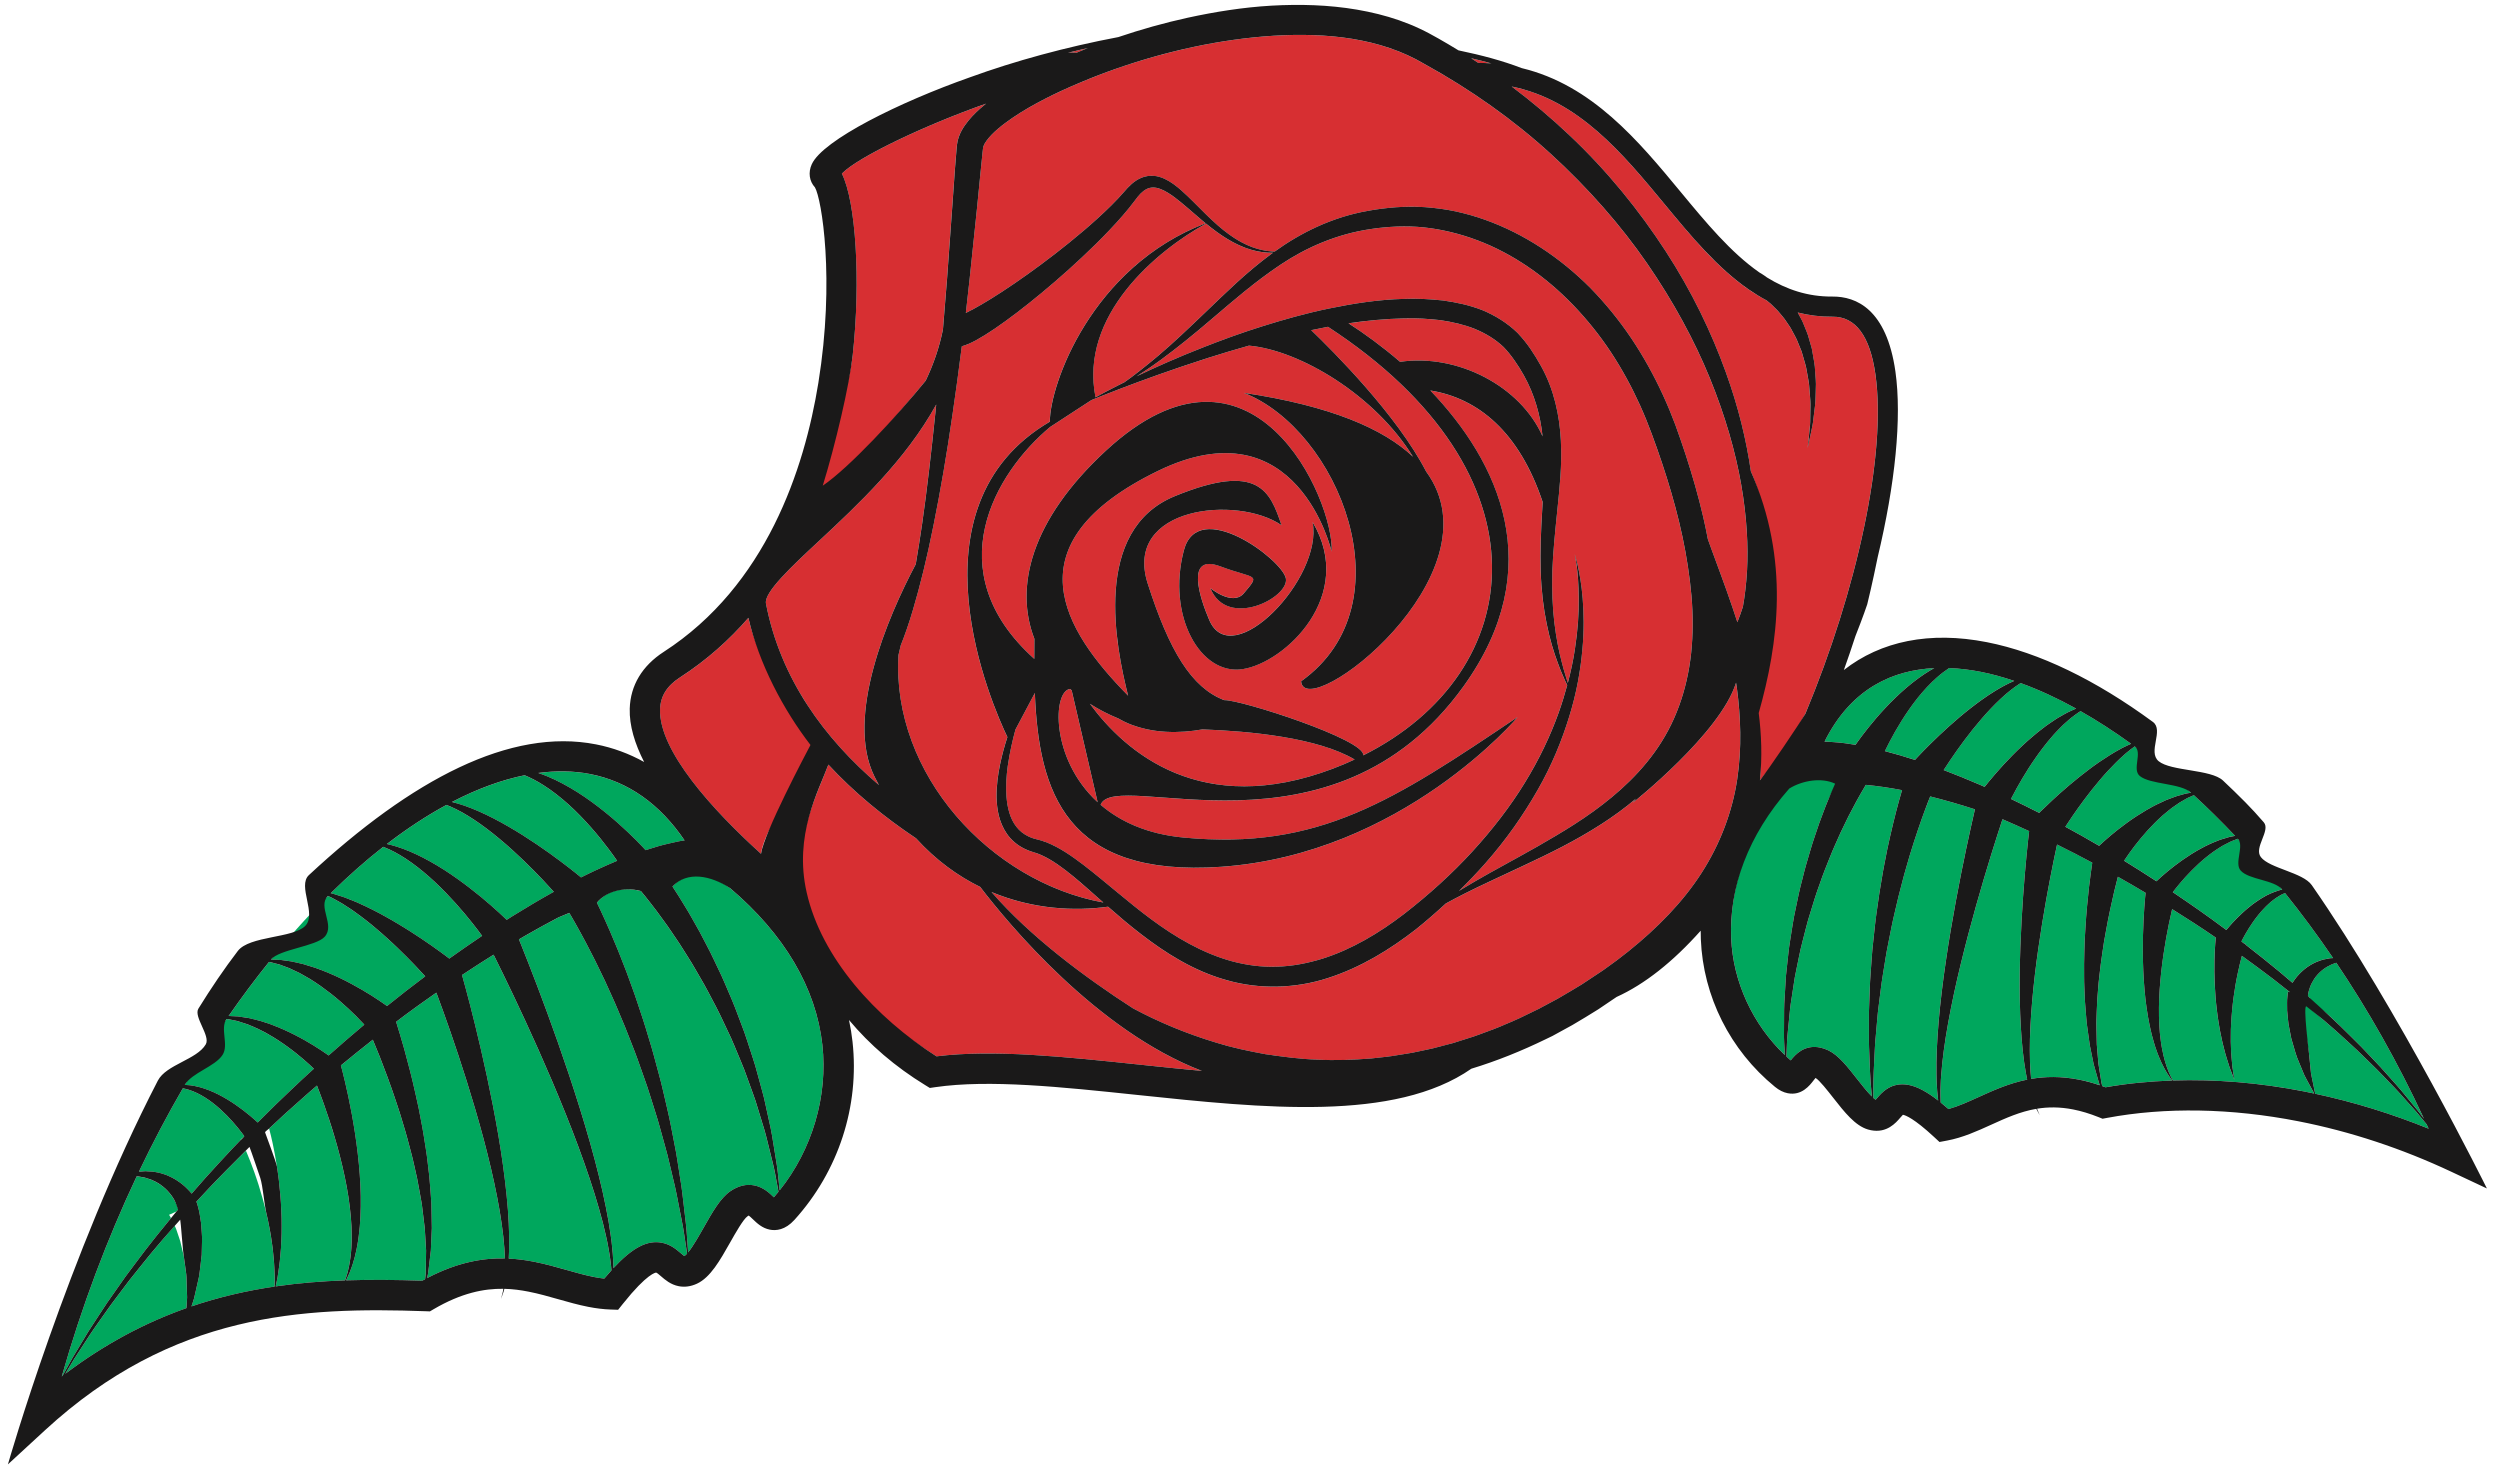 <?xml version="1.0" encoding="UTF-8"?>
<!DOCTYPE svg  PUBLIC '-//W3C//DTD SVG 1.1//EN'  'http://www.w3.org/Graphics/SVG/1.1/DTD/svg11.dtd'>
<svg version="1.1" viewBox="0 0 518 306" xmlns="http://www.w3.org/2000/svg">
<path d="m227.43 166.22-5.386-23.19c-0.107-0.093-0.214-0.184-0.32-0.277-3.574 0.354-4.176 14.404 5.706 23.467" fill="#D72F32"/>
<path d="m249.14 151.13c-2.34 0.423-4.929 0.641-7.549 0.496l4e-3 4e-3 -0.025-4e-3c-1.349-0.075-2.7-0.253-4.031-0.542l-0.042 2e-3 0.017-7e-3c-1.996-0.434-3.933-1.134-5.708-2.168-2.135-0.877-4.143-1.911-5.996-3.092 7.371 10.039 23.107 23.748 50.334 13.46 1.562-0.59 3.071-1.231 4.535-1.91-7.615-4.508-21.553-5.872-31.539-6.239" fill="#D72F32"/>
<path d="m304.82 12.074c0.496 0.318 0.983 0.64 1.472 0.965 0.922 3e-3 1.82 0.042 2.707 0.103-1.349-0.378-2.737-0.734-4.179-1.068" fill="#D72F32"/>
<path d="m319.62 90.424c-0.452-4.378-1.671-8.709-3.881-12.651-1.128-2.015-2.667-4.305-4.207-5.873-1.682-1.596-3.719-2.827-5.943-3.746-2.241-0.905-4.671-1.439-7.131-1.813-2.484-0.277-4.993-0.455-7.513-0.366-3.893 0.088-7.764 0.452-11.54 1.015 3.296 2.115 6.99 4.799 10.687 7.983 11.858-1.746 24.948 5.024 29.528 15.451" fill="#D72F32"/>
<path d="m221.28 10.93c0.649-0.036 1.259-0.046 1.793-0.014 0.778-0.324 1.55-0.659 2.337-0.968-1.385 0.314-2.763 0.642-4.13 0.982" fill="#D72F32"/>
<path d="m218.56 52.637c3.914-3.037 8.01-6.417 11.734-10.103 0.925-0.925 1.828-1.867 2.664-2.84l0.687-0.778c0.276-0.292 0.558-0.565 0.847-0.813 0.586-0.501 1.258-0.96 2.036-1.277 0.776-0.317 1.656-0.454 2.486-0.39 0.833 0.055 1.59 0.308 2.266 0.613 1.347 0.629 2.409 1.479 3.393 2.324 1.946 1.715 3.585 3.491 5.226 5.081 1.63 1.595 3.229 3.028 4.832 4.175 1.599 1.153 3.198 2.017 4.701 2.574 1.502 0.56 2.896 0.813 4.05 0.899 0.219 0.015 0.42 0.022 0.62 0.027 5.267-3.803 11.826-7.122 19.3-8.427 0.949-0.199 1.941-0.325 2.937-0.461 1.015-0.154 1.916-0.19 2.888-0.292 2.077-0.137 4.082-0.162 6.155-0.011 2.058 0.16 4.132 0.427 6.19 0.865 2.053 0.453 4.106 1.017 6.117 1.742 8.067 2.863 15.579 7.846 21.861 14.16 3.107 3.19 5.946 6.68 8.453 10.405 2.496 3.732 4.682 7.679 6.556 11.758 0.481 1.011 0.907 2.08 1.362 3.118 0.428 1.034 0.805 2.034 1.203 3.053 0.771 2.156 1.489 4.175 2.171 6.291 1.366 4.188 2.579 8.418 3.574 12.681 0.364 1.565 0.689 3.138 0.989 4.715 0.23 0.642 0.471 1.309 0.727 2.016 1.205 3.334 2.758 7.356 4.351 12.062 0.344 1.008 0.693 2.054 1.041 3.124 0.425-1.095 0.805-2.156 1.144-3.186 0.38-2.121 0.699-4.655 0.863-7.577 0.271-4.937-0.034-10.962-1.206-17.727-1.175-6.765-3.308-14.248-6.491-22.053-3.183-7.804-7.543-15.873-13.009-23.802-5.466-7.932-12.202-15.595-19.929-22.669-7.735-7.072-16.621-13.373-26.249-18.671-9.11-5.402-20.304-6.503-31.279-5.828-11.018 0.709-22.027 3.159-32.386 6.762-2.589 0.905-5.142 1.88-7.637 2.943-2.502 1.045-4.955 2.158-7.318 3.379-2.364 1.216-4.651 2.527-6.763 3.967-2.079 1.42-4.115 3.048-5.307 4.686-0.305 0.402-0.502 0.787-0.616 1.079-0.069 0.161-0.069 0.229-0.106 0.36l-0.11 0.97c-0.132 1.305-0.263 2.606-0.392 3.899-0.259 2.612-0.513 5.199-0.767 7.759-0.534 5.128-1.058 10.142-1.568 15.025-0.238 2.234-0.486 4.433-0.739 6.607 1.872-0.9 4.473-2.413 7.448-4.356 3.296-2.15 7.077-4.825 11-7.858" fill="#D72F32"/>
<path d="m193.42 108.8c-1.359 6.844-2.843 12.759-4.271 17.568-0.841 2.865-1.709 5.316-2.524 7.346l-0.471 2.004c-1.46 24.715 19.078 46.994 42.448 51.283-2.107-1.864-4.143-3.691-6.168-5.374-2.195-1.799-4.411-3.444-6.679-4.456-0.281-0.132-0.565-0.232-0.847-0.346l-0.919-0.295-0.48-0.155-0.56-0.214c-0.376-0.144-0.698-0.314-1.039-0.485-1.335-0.717-2.494-1.751-3.316-2.948-1.659-2.427-2.054-5.143-2.117-7.538-0.029-2.425 0.295-4.662 0.71-6.72 0.433-2.097 0.969-4.01 1.535-5.75-3.038-6.338-21.359-47.705 8.795-65.346 9e-3 -7.623 8.575-32.019 32.283-41.112-0.294-0.241-0.589-0.479-0.883-0.728-1.775-1.484-3.562-3.148-5.497-4.614-0.966-0.717-1.987-1.39-3.019-1.774-1.043-0.396-1.996-0.399-2.843 0.027-0.427 0.218-0.844 0.537-1.234 0.929-0.2 0.201-0.378 0.404-0.547 0.608l-0.581 0.762c-0.823 1.112-1.698 2.17-2.592 3.206-3.596 4.12-7.514 7.859-11.286 11.259-3.779 3.389-7.439 6.404-10.694 8.886-3.265 2.482-6.096 4.421-8.39 5.67-1.051 0.563-1.964 0.988-2.958 1.254-0.61 4.837-1.249 9.504-1.901 13.964-1.22 8.493-2.572 16.248-3.955 23.089" fill="#D72F32"/>
<path d="m226.98 82.33 0.112-0.062c1.09-0.591 2.682-1.476 4.754-2.505 0.356-0.179 0.745-0.371 1.129-0.562l0.081-0.057c1.673-1.169 4.038-3.006 6.945-5.451 2.905-2.451 6.252-5.624 10.08-9.302 3.845-3.657 8.105-7.95 13.51-11.902l0.178-0.124c-0.102 2e-3 -0.192 8e-3 -0.297 9e-3 -1.18-1e-3 -2.629-0.154-4.224-0.618-1.595-0.459-3.323-1.234-5.063-2.304-1.43-0.871-2.864-1.943-4.31-3.12-10.288 5.649-26.296 19.075-22.895 35.998" fill="#D72F32"/>
<path d="m322.76 137.34c-0.822-2.177-1.652-4.896-2.294-8.092-0.657-3.192-1.116-6.864-1.238-10.88-0.13-4.012 0.038-8.356 0.322-12.878 0.027-0.488 0.054-0.98 0.081-1.473-4.872-14.559-13.384-21.493-23.278-23.101 14.094 14.737 24.626 36.618 6.884 61.293-27.352 38.043-72.173 16.765-75.203 24.549 3.988 3.429 9.558 6.06 17.172 6.788 28.132 2.689 43.608-7.756 69.263-24.979 0 0-23.91 28.412-61.461 31.039-32.216 2.253-37.798-15.484-38.596-36.017l-4.018 7.578c-0.611 2.238-1.198 4.776-1.601 7.589-0.271 2.001-0.43 4.148-0.258 6.345 0.17 2.176 0.69 4.47 2.031 6.198 0.663 0.86 1.526 1.548 2.543 2.03 0.253 0.11 0.527 0.238 0.778 0.315l0.382 0.129 0.484 0.129 1.023 0.272c0.354 0.12 0.72 0.23 1.064 0.371 2.782 1.12 5.196 2.825 7.558 4.608 4.699 3.601 9.216 7.708 14.221 11.402 4.984 3.686 10.519 6.941 16.591 8.619 3.031 0.817 6.179 1.245 9.337 1.127 3.162-0.079 6.309-0.698 9.378-1.631 6.134-1.919 11.853-5.35 16.969-9.274 5.165-4.005 9.965-8.354 14.167-12.945 4.198-4.596 7.89-9.375 10.866-14.244 2.991-4.859 5.311-9.763 6.993-14.462 0.709-1.971 1.29-3.891 1.798-5.767-0.246-0.499-0.519-1.068-0.804-1.76-0.362-0.826-0.775-1.778-1.154-2.878" fill="#D72F32"/>
<path d="m189.74 116.91c0.456-2.654 0.902-5.489 1.342-8.51 0.988-6.859 1.875-14.633 2.754-23.122 0.048-0.479 0.095-0.969 0.143-1.453-6.38 11.571-16.358 20.872-24.267 28.239-5.634 5.25-11.46 10.676-11.014 12.991 3.019 15.641 12.138 27.988 23.416 37.618-0.313-0.582-0.626-1.164-0.928-1.77-6.117-12.291 2.702-32.956 8.554-43.993" fill="#D72F32"/>
<path d="m261.49 67.63c4.359-1.372 9.011-2.699 13.926-3.712 4.91-1.01 10.074-1.842 15.431-1.983 2.672-0.117 5.398 0.041 8.134 0.326 2.735 0.388 5.493 0.959 8.163 2.009 2.645 1.102 5.169 2.651 7.284 4.707 2.103 2.233 3.45 4.359 4.858 6.861 2.704 4.826 3.857 10.31 4.115 15.413 0.283 5.139-0.275 9.978-0.731 14.483-0.464 4.513-0.896 8.726-1.032 12.63-0.108 3.896 0.039 7.473 0.413 10.625 0.389 3.147 0.914 5.884 1.51 8.098 0.265 1.118 0.576 2.094 0.829 2.953 0.154 0.558 0.309 1.036 0.459 1.476 0.64-2.432 1.132-4.776 1.464-6.978 0.619-4.027 0.837-7.597 0.803-10.535-0.029-2.94-0.215-5.256-0.435-6.822-0.209-1.569-0.41-2.393-0.41-2.393s0.273 0.802 0.625 2.354c0.347 1.551 0.787 3.852 1.023 6.825 0.245 2.968 0.332 6.608-0.068 10.761-0.375 4.149-1.179 8.823-2.714 13.746-1.511 4.922-3.621 10.143-6.578 15.273-2.93 5.138-6.521 10.287-10.796 15.121-1.729 1.965-3.574 3.875-5.482 5.751 0.244-0.151 0.486-0.299 0.74-0.452 3.27-1.998 7.346-4.242 11.999-6.79 2.32-1.284 4.778-2.661 7.31-4.184 2.541-1.503 5.165-3.153 7.77-5.026 5.184-3.746 10.389-8.407 14.184-14.474 3.809-6.044 5.956-13.437 6.347-21.276 0.217-3.918 0.025-7.945-0.483-11.999-0.496-4.054-1.239-8.149-2.23-12.235-0.985-4.087-2.188-8.17-3.545-12.227-0.661-2.013-1.419-4.086-2.126-6.027l-1.177-3.032c-0.415-0.958-0.787-1.92-1.236-2.88-1.739-3.852-3.769-7.568-6.076-11.07-2.316-3.497-4.938-6.757-7.796-9.734-5.721-5.936-12.522-10.663-19.827-13.416-3.649-1.37-7.391-2.282-11.109-2.676-1.845-0.201-3.74-0.233-5.501-0.18-0.942 0.067-1.955 0.079-2.819 0.19-0.888 0.093-1.771 0.171-2.663 0.328-7.129 1.044-13.48 3.863-18.784 7.425-5.319 3.555-9.822 7.506-13.873 10.943-4.032 3.469-7.669 6.39-10.76 8.654-1.931 1.415-3.655 2.566-5.107 3.484 3.738-1.791 8.409-3.888 13.858-6.019 3.701-1.455 7.751-2.949 12.113-4.316" fill="#D72F32"/>
<path d="m257.5 138.63c-8.793 1.368-15.779-11.081-12.196-24.62 2.935-11.087 20.292 1.848 21.12 5.793s-12.148 10.677-15.639 2.05c0 0 4.473 3.704 6.847 1.177 3.698-4.361 2.541-2.95-4.785-5.694-7.327-2.742-4.255 6.556-2.278 11.148 4.72 10.958 23.621-8.714 21.41-20.311 9.016 15.214-5.685 29.089-14.479 30.457m-43.202-2.112c1e-3 -1.382 0.01-2.768 0.025-4.154-4.12-10.658-0.815-24.554 14.847-39.012 30.412-28.075 47.249 10.207 46.743 20.952 0 0-7.097-30.86-36.069-16.695-30.769 15.044-19.478 32.956-6.104 46.539-2.557-10.19-7.496-34.309 9.682-41.345 17.455-7.149 19.739-0.924 22.101 6.018-9.188-6.296-32.828-3.839-27.727 12.086 4.456 13.914 9.052 21.569 15.85 24.162 3.365-0.128 29.278 8.209 28.818 11.44 34.263-17.16 39.296-58.388-7.312-88.796-1.171 0.223-2.33 0.456-3.477 0.697 4.522 4.34 17.767 17.579 23.807 29.28 15.679 21.386-25.131 52.409-25.897 43.476 22.544-16.081 7.597-52.246-11.897-59.773 18.073 2.7 29.024 7.498 35.084 13.257-7.849-12.76-23.399-22.063-33.993-23.038-3.017 0.857-5.897 1.725-8.596 2.586-7.502 2.407-13.688 4.672-17.996 6.319-3.007 1.147-5.075 1.984-6.069 2.392l-8.527 5.552c-11.378 9.486-23.502 29.886-3.293 48.057" fill="#D72F32"/>
<path d="m338.96 165.48c-2.331 1.988-4.741 3.716-7.121 5.254-5.606 3.615-11.066 6.226-15.88 8.494-4.814 2.273-9.024 4.174-12.418 5.89-1.485 0.75-2.81 1.45-3.984 2.096-1.988 1.83-4.034 3.622-6.176 5.341-5.395 4.195-11.415 7.901-18.202 10.089-6.75 2.216-14.293 2.401-21.052 0.441-6.808-1.895-12.656-5.627-17.751-9.557-2.398-1.837-4.637-3.757-6.795-5.653-6.801 0.95-15.527 0.571-24.148-3.038 8.008 9.224 19.255 17.613 29.319 24.101 5.146 2.761 10.962 5.219 17.292 7.125 3.239 1.014 6.65 1.731 10.139 2.373 3.511 0.511 7.1 1.022 10.781 1.128 3.673 0.205 7.417 0.054 11.183-0.246 1.878-0.224 3.775-0.369 5.655-0.723 0.943-0.164 1.893-0.286 2.836-0.464 0.939-0.198 1.881-0.396 2.824-0.593 0.948-0.18 1.885-0.418 2.818-0.675l2.813-0.739 2.784-0.886c0.929-0.292 1.862-0.575 2.772-0.934 1.837-0.671 3.68-1.337 5.469-2.142 0.899-0.396 1.817-0.747 2.7-1.178l2.654-1.286 1.33-0.642 1.299-0.698 2.603-1.394c1.705-0.964 3.341-1.972 5.019-2.977l2.523-1.672 1.258-0.833 0.569-0.379 0.596-0.424c1.592-1.129 3.159-2.281 4.657-3.497 6.019-4.824 11.363-10.252 15.26-16.344 3.9-6.079 6.353-12.723 7.353-19.313 0.998-6.595 0.72-13.048-0.06-18.952-0.053-0.377-0.12-0.734-0.175-1.107-3.243 10.488-21.396 24.869-21.396 24.869 0.228-0.285 0.43-0.57 0.652-0.855" fill="#D72F32"/>
<path d="m388.58 77.565c-1.133-7.965-4.119-11.98-8.877-11.941-2.555 0.022-4.951-0.292-7.224-0.873 0.223 0.417 0.449 0.836 0.677 1.268 0.31 0.525 0.518 1.108 0.758 1.683 0.225 0.58 0.491 1.151 0.686 1.751 0.173 0.605 0.35 1.215 0.527 1.827l0.262 0.916 0.171 0.938c0.21 1.253 0.49 2.487 0.524 3.729 0.072 1.235 0.226 2.441 0.141 3.612-0.05 1.169-0.028 2.297-0.133 3.357-0.131 1.055-0.253 2.053-0.365 2.975-0.085 0.923-0.264 1.752-0.427 2.486-0.156 0.734-0.291 1.373-0.403 1.9-0.221 1.049-0.349 1.649-0.349 1.649s0.063-0.609 0.172-1.678c0.053-0.534 0.12-1.181 0.198-1.923 0.081-0.74 0.17-1.574 0.157-2.492 0.013-0.913 0.028-1.901 0.045-2.947-7e-3 -1.043-0.146-2.137-0.219-3.265-0.037-1.133-0.311-2.275-0.504-3.436-0.154-1.171-0.549-2.304-0.867-3.445l-0.248-0.851-0.335-0.817c-0.22-0.542-0.44-1.082-0.658-1.618-0.231-0.527-0.534-1.014-0.791-1.514-0.27-0.491-0.505-0.993-0.835-1.428-0.302-0.447-0.602-0.887-0.893-1.317-0.304-0.419-0.652-0.791-0.959-1.172-0.304-0.386-0.622-0.741-0.959-1.052-0.333-0.319-0.633-0.643-0.95-0.924-0.3-0.25-0.584-0.49-0.862-0.715-8.22-4.324-14.721-12.181-21.078-19.867-8.822-10.666-17.89-21.627-31.755-24.458 4.186 3.15 8.154 6.49 11.854 9.992 7.956 7.475 14.604 15.752 20.038 24.112 5.449 8.364 9.533 16.927 12.475 25.095 2.628 7.233 4.277 14.19 5.195 20.543 8.121 18.389 2.743 48.099 0.572 49.604 0.557 4.382 1.804 9.531 1.306 14.403 1.705-2.083 3.622-4.191 5.798-6.314 1.022-2.71 2.231-5.193 3.612-7.45 10.702-25.641 16.876-53.802 14.523-70.343" fill="#D72F32"/>
<path d="m165.42 161.46c0.785-3.101 2.59-5.902 3.567-7.748-5.582-7.238-11.735-16.166-13.931-25.685-3.969 4.563-8.629 8.758-14.132 12.313-2.764 1.785-4.088 3.903-4.169 6.667-0.254 8.558 10.841 20.791 20.917 29.913 0.603-4.325 4.83-10.107 7.748-15.46" fill="#D72F32"/>
<path d="m189.8 173.7c-6.514-4.346-12.751-9.404-18.166-15.266-2.042 5.518-7.959 16.679-5.268 28.573 3.069 13.563 15.024 23.831 27.667 31.871 11.762-1.475 26.603 0.086 42.285 1.738 4.236 0.447 8.495 0.893 12.718 1.283-21.791-8.334-40.121-30.511-45.94-38.121-4.624-2.269-9.162-5.529-13.296-10.078" fill="#D72F32"/>
<path d="m195.37 68.29c0.284-3.415 0.566-6.91 0.85-10.478 0.353-4.883 0.717-9.898 1.088-15.025 0.181-2.568 0.365-5.165 0.55-7.787 0.106-1.322 0.215-2.65 0.324-3.985l0.095-1.008c0.069-0.525 0.185-1.115 0.358-1.574 0.337-0.959 0.786-1.759 1.266-2.438 0.963-1.384 2.037-2.464 3.14-3.461 0.411-0.37 0.833-0.711 1.255-1.052-12.524 4.407-26.595 11.071-29.871 14.499 2.881 5.725 3.95 22.105 2.25 37.585-0.683 6.221-4.925 20.66-7.563 29.21 5.548-3.784 16.629-16.435 22.683-23.892 1.599-3.356 2.836-6.887 3.575-10.594" fill="#D72F32"/>
<path d="m141.96 187.87c0.987 1.568 1.925 3.344 2.98 5.178 0.964 1.884 2.056 3.83 3.026 5.921 0.494 1.04 0.995 2.098 1.503 3.168 0.506 1.07 0.948 2.186 1.431 3.292 0.463 1.116 0.977 2.217 1.403 3.362 0.431 1.14 0.864 2.286 1.297 3.432 0.912 2.27 1.579 4.632 2.351 6.907 0.394 1.135 0.706 2.287 1.011 3.425 0.31 1.135 0.617 2.257 0.918 3.36 0.322 1.096 0.57 2.192 0.794 3.27 0.234 1.073 0.464 2.122 0.687 3.146 0.49 2.031 0.774 3.991 1.064 5.79 0.27 1.803 0.603 3.438 0.743 4.912 0.141 1.391 0.266 2.604 0.369 3.625 6.739-8.436 10.035-19.523 8.858-30.147-1.309-11.819-7.882-22.927-19.099-32.461-3.655-2.813-8.806-4.084-11.961-0.354 0.815 1.234 1.704 2.627 2.625 4.174" fill="#00A75D"/>
<path d="m86.311 177.06c1.878 0.884 3.812 1.975 5.677 3.165 3.729 2.393 7.195 5.163 9.697 7.357 1.253 1.096 2.274 2.042 2.984 2.722 0.115 0.112 0.209 0.204 0.308 0.299 0.436-0.276 0.877-0.562 1.311-0.832 2.894-1.795 5.71-3.46 8.454-4.982-0.596-0.668-1.354-1.499-2.247-2.443-2.312-2.442-5.507-5.628-8.96-8.502-1.723-1.437-3.51-2.802-5.261-3.965-0.876-0.582-1.744-1.109-2.583-1.583-0.844-0.461-1.659-0.866-2.432-1.202-0.264-0.114-0.516-0.207-0.769-0.302-4.062 2.203-8.19 4.912-12.331 8.094 0.279 0.064 0.556 0.125 0.85 0.203 1.602 0.414 3.426 1.084 5.302 1.971" fill="#00A75D"/>
<path d="m41.264 225.24c1.304 0.342 2.648 0.875 3.932 1.517 2.571 1.295 4.892 3.004 6.543 4.382 0.669 0.556 1.226 1.053 1.662 1.457 0.229-0.228 0.45-0.464 0.682-0.69 1.012-1.007 2.028-2.018 3.048-3.032 1.04-0.992 2.082-1.988 3.127-2.987 1.554-1.508 3.162-2.971 4.77-4.436l-0.058-0.057c-0.496-0.486-1.241-1.162-2.157-1.954-0.467-0.385-0.973-0.803-1.509-1.245-0.554-0.414-1.119-0.89-1.741-1.319-1.228-0.892-2.578-1.791-3.99-2.582-0.692-0.431-1.429-0.751-2.14-1.124-0.715-0.351-1.449-0.621-2.153-0.925-0.723-0.233-1.424-0.459-2.088-0.672-0.685-0.143-1.334-0.278-1.931-0.401-0.114-0.01-0.217-0.019-0.326-0.029-3.008 4.374-5.891 8.936-8.652 13.657 0.346 0.01 0.703 0.03 1.077 0.071 0.611 0.082 1.253 0.195 1.904 0.369" fill="#00A75D"/>
<path d="m51.644 210.97c0.771 0.199 1.591 0.36 2.395 0.607 0.793 0.266 1.631 0.488 2.417 0.817 1.607 0.595 3.167 1.309 4.596 2.038 0.727 0.348 1.39 0.745 2.044 1.091 0.635 0.375 1.236 0.728 1.79 1.055 1.095 0.678 1.996 1.268 2.618 1.71 0.239 0.169 0.424 0.301 0.58 0.414 2.447-2.166 4.914-4.305 7.403-6.389-0.467-0.507-1.074-1.139-1.791-1.86-0.925-0.906-2.023-1.958-3.261-3.013-1.227-1.075-2.6-2.137-4.019-3.146-0.703-0.52-1.447-0.956-2.165-1.436-0.733-0.439-1.473-0.845-2.189-1.248-0.735-0.343-1.448-0.7-2.138-1.002-0.706-0.265-1.375-0.515-1.992-0.744-0.64-0.166-1.226-0.319-1.746-0.454-0.158-0.051-0.301-0.067-0.448-0.092-2.879 3.577-5.67 7.313-8.365 11.202 0.619 0.031 1.285 0.063 1.992 0.096 0.719 0.107 1.486 0.216 2.279 0.354" fill="#00A75D"/>
<path d="m31.714 242.77c0.538 0.11 1.113 0.167 1.656 0.338 0.545 0.171 1.107 0.329 1.618 0.585 0.535 0.215 1.021 0.503 1.496 0.788 0.93 0.589 1.745 1.249 2.366 1.895 0.334 0.331 0.617 0.651 0.86 0.948 0.935-1.079 1.883-2.163 2.849-3.256 1.823-2.013 3.69-4.052 5.605-6.091 0.587-0.603 1.174-1.22 1.76-1.831l-0.057-0.117 0.266-0.101c0.161-0.17 0.324-0.336 0.486-0.505-0.327-0.456-0.79-1.072-1.378-1.789-1.248-1.532-3.059-3.488-5.151-5.103-1.046-0.803-2.161-1.514-3.276-2.05-0.558-0.269-1.115-0.484-1.656-0.664-0.443-0.138-0.87-0.238-1.282-0.316-3.215 5.546-6.253 11.314-9.097 17.275 0.428-0.031 0.87-0.065 1.332-0.099 0.512 0.029 1.053 0.045 1.603 0.093" fill="#00A75D"/>
<path d="m160.59 243.13c-0.257-1.45-0.722-3.051-1.133-4.812-0.431-1.757-0.867-3.664-1.515-5.634-0.302-0.99-0.612-2.006-0.929-3.044-0.306-1.041-0.637-2.098-1.042-3.152-0.385-1.06-0.775-2.135-1.17-3.225-0.389-1.09-0.786-2.192-1.263-3.275-0.94-2.17-1.773-4.417-2.846-6.562-0.512-1.082-1.024-2.163-1.533-3.239-0.506-1.078-1.096-2.112-1.632-3.158-0.557-1.037-1.071-2.083-1.647-3.081-0.576-0.996-1.146-1.982-1.705-2.949-1.101-1.947-2.312-3.739-3.384-5.477-1.162-1.682-2.196-3.313-3.265-4.735-1.03-1.451-2.014-2.745-2.902-3.877-0.666-0.864-1.291-1.62-1.839-2.28-2.298-0.597-6.399-0.902-9.11 2.418 0.482 1.017 1.074 2.231 1.698 3.641 0.653 1.441 1.364 3.073 2.102 4.867 0.771 1.78 1.491 3.752 2.313 5.812 0.74 2.09 1.594 4.264 2.336 6.563 0.773 2.287 1.558 4.654 2.262 7.086 0.76 2.414 1.418 4.9 2.076 7.382 0.704 2.469 1.214 4.99 1.807 7.443 0.595 2.452 0.995 4.909 1.481 7.258 0.497 2.348 0.768 4.66 1.136 6.826 0.374 2.165 0.598 4.232 0.815 6.137 0.206 1.906 0.457 3.643 0.568 5.196 0.112 1.551 0.21 2.904 0.291 4.018l0.017 0.227c1.015-1.243 2.354-3.611 3.237-5.173 1.766-3.126 3.435-6.08 5.51-7.506 1.634-1.123 3.298-1.527 4.948-1.204 1.887 0.37 3.141 1.575 4.056 2.456l0.013 0.012c0.328-0.373 0.64-0.761 0.954-1.146l-0.012-0.064c-0.192-1.039-0.425-2.302-0.693-3.749" fill="#00A75D"/>
<path d="m71.968 186.18c0.805 0.33 1.688 0.636 2.542 1.051 1.741 0.778 3.569 1.689 5.339 2.688 0.899 0.486 1.771 1.005 2.632 1.518 0.871 0.503 1.69 1.043 2.505 1.545 1.609 1.027 3.091 2.022 4.344 2.9 1.254 0.879 2.288 1.63 3.009 2.173 0.316 0.241 0.56 0.427 0.748 0.571l0.111-0.081c2.252-1.601 4.483-3.15 6.692-4.634-0.515-0.704-1.196-1.611-2.032-2.664-1.951-2.469-4.716-5.66-7.791-8.538-1.539-1.436-3.154-2.787-4.759-3.937-1.601-1.151-3.193-2.095-4.629-2.764-0.446-0.209-0.868-0.384-1.276-0.545-3.635 2.843-7.274 6.058-10.884 9.613 0.362 0.081 0.737 0.175 1.119 0.312 0.714 0.247 1.531 0.45 2.33 0.792" fill="#00A75D"/>
<path d="m116.62 162.4c1.052 0.551 2.083 1.173 3.105 1.812 4.064 2.593 7.741 5.727 10.36 8.218 1.312 1.246 2.371 2.327 3.104 3.108 0.227 0.246 0.412 0.447 0.577 0.625 1.759-0.584 3.407-1.07 4.916-1.397 0.659-0.147 1.281-0.288 1.868-0.419 0.427-0.092 0.868-0.148 1.294-0.202-5.155-7.585-11.713-12.212-19.557-13.752-3.394-0.666-7.006-0.725-10.772-0.224 0.647 0.219 1.3 0.456 1.963 0.734 1.044 0.432 2.099 0.936 3.142 1.497" fill="#00A75D"/>
<path d="m14.994 281.4c0.785-1.306 1.636-2.721 2.545-4.23 0.889-1.525 1.943-3.075 3.02-4.736 0.545-0.826 1.087-1.684 1.672-2.543 0.597-0.85 1.207-1.72 1.829-2.61 0.625-0.889 1.262-1.795 1.912-2.72 0.675-0.903 1.362-1.828 2.063-2.766 1.379-1.894 2.876-3.794 4.427-5.744 0.955-1.212 1.952-2.436 2.967-3.664-0.092-0.167-0.159-0.296-0.252-0.444-0.093-0.154-0.143-0.236-0.143-0.236l1.539-0.694c0.159-0.188 0.313-0.376 0.472-0.565l-0.132 0.058s-0.015-0.05-0.042-0.145c-9e-3 -0.059-0.043-0.175-0.112-0.355-0.126-0.34-0.337-0.851-0.678-1.425-0.325-0.588-0.794-1.222-1.374-1.848-0.299-0.302-0.611-0.623-0.976-0.89-0.344-0.306-0.746-0.533-1.146-0.784-0.4-0.255-0.849-0.411-1.276-0.626-0.446-0.157-0.899-0.287-1.343-0.43-0.459-0.082-0.903-0.161-1.324-0.238-0.107-0.016-0.21-0.019-0.315-0.028-6.153 13.039-11.397 26.961-15.53 41.461l0.152-0.113 0.011-0.021c0.613-1.105 1.292-2.33 2.034-3.664" fill="#00A75D"/>
<path d="m99.224 168.13c2.007 0.884 4.083 1.968 6.106 3.135 4.051 2.333 7.874 5.018 10.684 7.116 1.405 1.048 2.556 1.955 3.361 2.601 0.46 0.378 0.793 0.651 1.008 0.826 2.607-1.315 5.121-2.445 7.481-3.443-0.474-0.686-1.048-1.491-1.728-2.399-2.027-2.713-4.95-6.209-8.307-9.252-0.846-0.751-1.705-1.491-2.59-2.166-0.879-0.685-1.776-1.318-2.674-1.881-1.309-0.83-2.62-1.512-3.865-2.03-4.832 0.979-9.89 2.847-15.065 5.542 0.834 0.205 1.721 0.468 2.649 0.785 0.947 0.337 1.936 0.724 2.94 1.166" fill="#00A75D"/>
<path d="m58.124 198.9c0.685 0.095 1.426 0.198 2.209 0.307 0.777 0.151 1.589 0.353 2.442 0.546 0.827 0.248 1.693 0.501 2.561 0.79 0.847 0.327 1.74 0.617 2.586 0.992 1.712 0.721 3.401 1.515 4.93 2.353 1.544 0.818 2.938 1.662 4.131 2.404 1.181 0.755 2.156 1.409 2.834 1.897 0.127 0.094 0.235 0.171 0.341 0.249l0.116-0.048c2.6-2.106 5.222-4.131 7.835-6.09-0.553-0.614-1.306-1.425-2.221-2.382-1.013-1.061-2.221-2.277-3.548-3.55-0.671-0.623-1.35-1.296-2.073-1.931-0.717-0.646-1.447-1.305-2.2-1.929-1.488-1.282-3.038-2.481-4.537-3.546-0.737-0.561-1.498-1.002-2.205-1.472-0.7-0.482-1.417-0.814-2.057-1.191-0.455-0.276-0.907-0.467-1.327-0.65-2.203 2.193-4.395 4.507-6.566 6.951-1.784 2.011-3.527 4.104-5.251 6.233l0.123-1e-3c0.559 0.019 1.19 0.043 1.877 0.068" fill="#00A75D"/>
<path d="m126.08 258.69c-0.137-0.818-0.312-1.675-0.518-2.563-0.381-1.779-0.882-3.692-1.456-5.7-0.568-2.01-1.232-4.111-1.953-6.274-1.443-4.324-3.148-8.884-4.964-13.399-3.629-9.032-7.667-17.897-10.801-24.486-1.568-3.295-2.909-6.022-3.855-7.925-0.095-0.187-0.183-0.361-0.268-0.532-2.156 1.345-4.339 2.753-6.541 4.21 0.054 0.2 0.328 1.195 0.772 2.813 0.486 1.808 1.163 4.392 1.928 7.5 1.526 6.218 3.405 14.547 4.836 22.963 0.712 4.208 1.31 8.439 1.706 12.424 0.203 1.99 0.354 3.922 0.435 5.757 0.095 1.833 0.121 3.569 0.086 5.173-0.014 0.741-0.044 1.448-0.083 2.128 1.932 0.095 3.7 0.355 5.297 0.668 2.362 0.465 4.573 1.094 6.711 1.701 1.972 0.561 3.834 1.089 5.668 1.45 0.746 0.147 1.446 0.256 2.114 0.331 0.514-0.617 1.01-1.183 1.494-1.718-0.049-0.676-0.122-1.407-0.238-2.192-0.084-0.735-0.213-1.512-0.37-2.329" fill="#00A75D"/>
<path d="m141.7 255.33c-0.229-1.536-0.613-3.245-0.964-5.119-0.36-1.873-0.738-3.901-1.275-6.019-0.532-2.118-0.975-4.374-1.645-6.659-0.66-2.286-1.238-4.672-2.013-7.045-0.772-2.373-1.461-4.808-2.341-7.183-0.834-2.388-1.668-4.774-2.596-7.084-0.873-2.328-1.82-4.584-2.746-6.76-0.897-2.186-1.897-4.245-2.772-6.222-0.956-1.942-1.802-3.804-2.682-5.47-0.849-1.683-1.656-3.205-2.393-4.541-0.722-1.345-1.395-2.486-1.935-3.433-0.134-0.226-0.262-0.441-0.381-0.643-0.758 0.307-1.509 0.619-2.251 0.94-2.253 1.182-4.562 2.452-6.932 3.814-0.415 0.238-0.836 0.493-1.253 0.737 0.149 0.367 0.317 0.778 0.506 1.241 0.802 2 1.932 4.858 3.243 8.305 2.622 6.889 5.965 16.131 8.886 25.517 1.463 4.69 2.81 9.42 3.915 13.896 0.549 2.237 1.049 4.409 1.458 6.484 0.416 2.071 0.766 4.041 1.006 5.871 0.136 0.912 0.243 1.789 0.315 2.629 0.091 0.836 0.158 1.629 0.185 2.381 0.042 0.639 0.057 1.238 0.06 1.806 3.996-4.307 7.054-5.863 10.078-5.27 1.792 0.352 3.006 1.402 3.893 2.17 0.214 0.187 0.516 0.448 0.716 0.587 0.169-0.089 0.367-0.268 0.582-0.507-0.021-0.15-0.043-0.293-0.068-0.453-0.164-1.1-0.365-2.437-0.596-3.97" fill="#00A75D"/>
<path d="m82.07 211.72c0.477 1.512 1.052 3.436 1.69 5.673 0.762 2.789 1.628 6.045 2.396 9.571 0.193 0.88 0.389 1.775 0.589 2.682 0.173 0.911 0.349 1.835 0.527 2.765 0.38 1.851 0.652 3.76 0.954 5.656 0.314 1.893 0.479 3.817 0.719 5.688 0.183 1.883 0.288 3.746 0.428 5.536 0.034 1.797 0.066 3.537 0.097 5.186-0.074 1.645-0.141 3.201-0.205 4.637-0.151 1.429-0.329 2.736-0.465 3.889-0.055 0.669-0.178 1.272-0.303 1.825 6.275-3.305 11.639-4.186 16.125-4.08-0.024-0.664-0.059-1.351-0.112-2.073-0.112-1.571-0.296-3.27-0.557-5.06-0.245-1.79-0.57-3.67-0.951-5.607-0.751-3.875-1.724-7.973-2.808-12.044-2.175-8.14-4.784-16.161-6.851-22.128-1.035-2.984-1.934-5.457-2.572-7.178-0.137-0.364-0.259-0.688-0.37-0.982-2.758 1.925-5.528 3.915-8.278 6.004l-0.053 0.04" fill="#00A75D"/>
<path d="m38.765 268.82c-0.02-0.653-0.042-1.342-0.065-2.053-0.021-0.702-0.044-1.429-0.069-2.166-0.029-0.736-0.179-1.477-0.263-2.213-0.103-0.734-0.189-1.466-0.303-2.178-0.167-0.7-0.331-1.389-0.489-2.055-0.078-0.33-0.154-0.653-0.229-0.971-0.088-0.313-0.203-0.609-0.297-0.901-0.195-0.576-0.38-1.122-0.55-1.625-0.107-0.246-0.21-0.478-0.308-0.701-0.889 1.01-1.76 2.016-2.604 3.018-1.607 1.884-3.161 3.723-4.596 5.559-0.728 0.91-1.443 1.804-2.145 2.681-0.677 0.898-1.342 1.779-1.994 2.64-0.649 0.864-1.285 1.711-1.906 2.537-0.613 0.833-1.181 1.669-1.752 2.473-1.127 1.615-2.233 3.127-3.168 4.615-0.957 1.473-1.852 2.854-2.68 4.129-0.662 1.101-1.264 2.107-1.83 3.05 8.386-6.32 16.772-10.664 25.104-13.61 9e-3 -0.131 0.019-0.258 0.029-0.395 0.034-0.571 0.103-1.183 0.115-1.834" fill="#00A75D"/>
<path d="m88.284 259.09c-0.084-1.409-0.175-2.937-0.271-4.553-0.196-1.605-0.404-3.296-0.617-5.047-0.32-1.737-0.61-3.533-0.977-5.345-0.426-1.804-0.775-3.643-1.273-5.458-0.488-1.816-0.939-3.635-1.497-5.4-0.266-0.884-0.53-1.761-0.79-2.628-0.285-0.861-0.566-1.71-0.842-2.545-1.1-3.341-2.267-6.412-3.282-9.029-0.542-1.352-1.043-2.576-1.496-3.653-2.217 1.741-4.421 3.52-6.611 5.323 0.084 0.322 0.185 0.704 0.315 1.196 0.327 1.272 0.763 3.085 1.224 5.269 0.93 4.365 1.938 10.235 2.368 16.166 0.221 2.962 0.277 5.943 0.142 8.728-0.069 1.39-0.175 2.734-0.353 4.001-0.073 0.632-0.171 1.247-0.283 1.838-0.096 0.592-0.214 1.16-0.348 1.7-0.119 0.544-0.247 1.059-0.402 1.544-0.146 0.484-0.264 0.948-0.433 1.367-0.157 0.423-0.303 0.817-0.44 1.181-0.161 0.355-0.309 0.681-0.443 0.975-0.091 0.217-0.185 0.401-0.278 0.573 5.318-0.179 10.586-0.1 15.788 0.074 0.201-0.113 0.394-0.206 0.593-0.314 0.078-0.627 0.161-1.322 0.145-2.101 0.018-1.15 0.039-2.448 0.061-3.862" fill="#00A75D"/>
<path d="m56.925 264.64c-0.028-0.634-0.061-1.348-0.095-2.128-0.018-0.778-0.108-1.617-0.196-2.502-0.073-0.885-0.183-1.815-0.337-2.771-0.127-0.958-0.289-1.941-0.491-2.937-0.174-0.994-0.401-1.997-0.636-2.997-0.455-1.999-1.026-3.967-1.589-5.794-0.308-0.908-0.573-1.79-0.881-2.611-0.29-0.823-0.575-1.598-0.856-2.304-0.318-0.825-0.616-1.546-0.884-2.173-0.391 0.381-0.783 0.767-1.175 1.144-1.969 1.957-3.889 3.916-5.768 5.853-1.225 1.296-2.423 2.581-3.604 3.861l0.352-0.158s0.028 0.092 0.078 0.267c0.056 0.209 0.138 0.515 0.243 0.905 0.105 0.41 0.239 0.913 0.303 1.413 0.081 0.512 0.171 1.09 0.27 1.722 0.045 0.623 0.092 1.297 0.143 2.013 0.021 0.352 0.057 0.717 0.065 1.087-8e-3 0.368-0.016 0.747-0.024 1.13-0.018 0.76-0.037 1.545-0.056 2.344-0.076 0.791-0.184 1.59-0.277 2.383-0.113 0.791-0.161 1.584-0.326 2.349-0.172 0.759-0.341 1.508-0.506 2.229-0.163 0.716-0.322 1.407-0.472 2.062-0.166 0.597-0.372 1.146-0.544 1.664 5.777-1.963 11.528-3.27 17.235-4.112 2e-3 -0.1 3e-3 -0.185 5e-3 -0.296 7e-3 -0.455 0.014-1.009 0.023-1.643" fill="#00A75D"/>
<path d="m72.028 263.61c0.084-0.372 0.174-0.773 0.271-1.203 0.108-0.425 0.162-0.893 0.24-1.379 0.085-0.483 0.141-0.997 0.184-1.536 0.059-0.535 0.1-1.094 0.113-1.676 0.033-0.58 0.046-1.18 0.034-1.798 6e-3 -1.232-0.066-2.534-0.182-3.874-0.23-2.68-0.668-5.518-1.265-8.328-1.179-5.622-2.906-11.115-4.359-15.16-0.517-1.447-0.991-2.702-1.393-3.727-1.177 1.006-2.346 2.016-3.488 3.052-1.069 0.954-2.136 1.905-3.2 2.854-1.044 0.971-2.085 1.938-3.123 2.901l-0.107 0.1c0.011 0.046 0.04 0.147 0.093 0.345 0.077 0.274 0.173 0.651 0.285 1.114 0.226 0.94 0.525 2.266 0.816 3.862 0.153 0.796 0.296 1.661 0.436 2.576 0.156 0.91 0.26 1.884 0.397 2.879 0.224 2.001 0.425 4.134 0.504 6.271 0.046 1.067 0.082 2.131 0.066 3.183 0.014 1.047-0.011 2.077-0.068 3.075-0.028 0.994-0.094 1.954-0.19 2.862-0.081 0.907-0.15 1.76-0.281 2.544-0.113 0.783-0.217 1.5-0.309 2.135-0.128 0.629-0.239 1.178-0.332 1.628l-0.047 0.231c4.823-0.702 9.617-1.081 14.37-1.246 0.08-0.206 0.164-0.422 0.233-0.686 0.091-0.301 0.192-0.635 0.302-0.999" fill="#00A75D"/>
<path d="m471.48 186.12c-0.42 0.343-0.887 0.624-1.291 1.032-0.417 0.382-0.838 0.76-1.218 1.197-0.399 0.408-0.766 0.851-1.116 1.293-0.366 0.425-0.677 0.897-0.999 1.324-0.616 0.882-1.149 1.735-1.575 2.48-0.366 0.638-0.654 1.184-0.864 1.609 0.184 0.142 0.366 0.284 0.551 0.428l0.292 0.062-0.043 0.13c2.43 1.885 4.801 3.785 7.093 5.673 0.905 0.763 1.802 1.522 2.684 2.278 0.158-0.248 0.333-0.509 0.544-0.783 0.469-0.644 1.108-1.325 1.855-1.958 0.753-0.629 1.643-1.179 2.575-1.58 0.457-0.215 0.955-0.336 1.411-0.494 0.476-0.108 0.949-0.186 1.393-0.271 0.222-0.013 0.429-0.026 0.645-0.039-3.236-4.745-6.563-9.245-9.958-13.466-0.22 0.089-0.429 0.172-0.655 0.274-0.425 0.266-0.885 0.498-1.324 0.811" fill="#00A75D"/>
<path d="m401.25 140.42c-1.38 1.228-2.717 2.679-3.948 4.217-2.451 3.088-4.468 6.502-5.825 9.116-0.358 0.689-0.669 1.318-0.939 1.875 1.971 0.514 4.061 1.111 6.232 1.822 0.161-0.175 0.358-0.39 0.616-0.669 0.622-0.659 1.511-1.584 2.604-2.664 2.186-2.16 5.181-4.952 8.415-7.467 1.614-1.259 3.287-2.448 4.923-3.458 1.388-0.861 2.75-1.573 4.01-2.114-2.362-0.796-4.668-1.435-6.887-1.87-2.103-0.414-4.327-0.703-6.602-0.791-0.862 0.569-1.739 1.234-2.599 2.003" fill="#00A75D"/>
<path d="m440.07 156.44c-0.541 0.505-1.132 0.993-1.686 1.582-1.137 1.13-2.298 2.382-3.395 3.699-1.112 1.296-2.158 2.655-3.123 3.93-0.96 1.286-1.824 2.505-2.544 3.561-0.551 0.811-1.02 1.519-1.387 2.088 2.328 1.261 4.668 2.575 7.002 3.948l0.16-0.154c0.534-0.507 1.305-1.194 2.245-1.993 0.95-0.788 2.064-1.689 3.312-2.583 1.232-0.911 2.608-1.805 4.013-2.634 0.691-0.425 1.435-0.787 2.134-1.17 0.72-0.357 1.445-0.677 2.135-0.993 0.719-0.267 1.401-0.539 2.059-0.762 0.669-0.189 1.3-0.365 1.884-0.529 0.397-0.069 0.761-0.132 1.109-0.193-3.9-3.543-7.806-6.753-11.674-9.593-0.213 0.144-0.431 0.293-0.645 0.478-0.497 0.415-1.064 0.802-1.599 1.318" fill="#00A75D"/>
<path d="m451.61 166.28c-0.548 0.358-1.11 0.768-1.69 1.169-0.559 0.451-1.134 0.906-1.697 1.389-0.55 0.515-1.124 0.997-1.654 1.546-1.071 1.071-2.095 2.181-2.993 3.282-0.908 1.082-1.699 2.145-2.36 3.056-0.434 0.615-0.806 1.157-1.11 1.616 2.25 1.382 4.488 2.804 6.714 4.253 0.095-0.092 0.205-0.198 0.328-0.315 0.491-0.46 1.2-1.084 2.069-1.808 0.874-0.716 1.912-1.528 3.07-2.332 1.153-0.806 2.421-1.618 3.744-2.329 0.642-0.383 1.343-0.678 2-1.005 0.666-0.313 1.362-0.553 2.007-0.818 0.67-0.217 1.323-0.405 1.936-0.585 0.396-0.075 0.774-0.147 1.139-0.217-2.836-2.989-5.69-5.809-8.551-8.433-0.407 0.181-0.856 0.383-1.345 0.603-0.498 0.287-1.036 0.599-1.607 0.928" fill="#00A75D"/>
<path d="m460.58 175.19c-0.562 0.36-1.153 0.694-1.72 1.097-0.557 0.42-1.144 0.798-1.68 1.265-1.1 0.878-2.133 1.84-3.061 2.78-0.933 0.932-1.75 1.856-2.431 2.657-0.627 0.749-1.131 1.386-1.489 1.861 3.601 2.433 7.167 4.902 10.589 7.467 0.164 0.121 0.322 0.245 0.488 0.366 0.313-0.379 0.7-0.829 1.159-1.332 0.637-0.702 1.411-1.488 2.282-2.287 0.449-0.388 0.885-0.807 1.384-1.185 0.483-0.39 0.981-0.775 1.511-1.125 0.506-0.373 1.061-0.686 1.597-0.998 0.52-0.331 1.117-0.543 1.639-0.801 0.545-0.231 1.107-0.379 1.61-0.554 0.145-0.03 0.28-0.054 0.418-0.081-3.025-3.724-6.097-7.239-9.197-10.539-0.443 0.169-0.903 0.346-1.4 0.537-0.54 0.278-1.11 0.569-1.699 0.872" fill="#00A75D"/>
<path d="m497.74 227.11c-1.004-1.159-2.157-2.315-3.345-3.562-1.175-1.253-2.463-2.524-3.822-3.834-0.675-0.658-1.365-1.329-2.068-2.012-0.722-0.665-1.457-1.341-2.205-2.03-1.481-1.393-3.067-2.774-4.702-4.185-0.757-0.661-1.535-1.322-2.324-1.985-0.032 0.107-0.768-1.393-0.802-1.281-0.09 0.452-1.357-1.236-1.459-0.719-0.125 0.518 1.39 10.486 1.447 11.124 0.064 0.641 0.128 1.271 0.186 1.881 0.064 0.62 0.123 1.216 0.18 1.784 0.085 0.563 0.214 1.085 0.309 1.575 0.257 1.229 0.458 2.205 0.575 2.766 7.927 1.697 15.8 4.117 23.509 7.242-0.141-0.312-0.288-0.611-0.429-0.921-0.669-0.805-1.395-1.68-2.188-2.634-0.885-0.992-1.839-2.063-2.862-3.209" fill="#00A75D"/>
<path d="m380.24 153.79c1.288 0.085 2.701 0.276 4.214 0.533 0.087-0.123 0.172-0.246 0.276-0.394 0.542-0.769 1.331-1.838 2.32-3.08 1.974-2.485 4.791-5.654 8.009-8.401 1.61-1.37 3.322-2.626 5.03-3.635 0.228-0.136 0.455-0.256 0.683-0.381-8.463 0.41-17.188 4.093-22.736 15.227 0.174 0 0.351-3e-3 0.52 9e-3 0.528 0.038 1.091 0.079 1.684 0.122" fill="#00A75D"/>
<path d="m414.53 144.78c-1.341 1.248-2.683 2.673-3.964 4.154-2.562 2.96-4.858 6.152-6.501 8.579-0.521 0.77-0.965 1.451-1.343 2.04 2.437 0.924 4.944 1.944 7.528 3.06 0.315 0.137 0.639 0.284 0.956 0.424l0.073-0.096c0.534-0.681 1.312-1.623 2.268-2.728 0.956-1.104 2.104-2.359 3.381-3.658 0.651-0.639 1.294-1.317 2.009-1.961 0.697-0.654 1.409-1.31 2.159-1.931 0.723-0.641 1.495-1.241 2.255-1.817 0.738-0.599 1.548-1.103 2.292-1.619 0.738-0.522 1.544-0.917 2.252-1.342 0.72-0.411 1.469-0.696 2.117-1.007l0.149-0.063c-3.937-2.178-7.781-3.94-11.477-5.279l-0.237 0.141c-1.234 0.787-2.579 1.851-3.917 3.103" fill="#00A75D"/>
<path d="m401.32 224.98c-0.052-0.734-0.08-1.508-0.087-2.313-0.129-6.456 0.691-15.038 1.949-23.528 1.246-8.499 2.878-16.93 4.208-23.234 0.666-3.152 1.253-5.774 1.674-7.611 0.05-0.212 0.096-0.412 0.142-0.603-2.995-0.963-6.113-1.878-9.271-2.67-0.315 0.8-0.688 1.727-1.077 2.794-0.467 1.244-0.972 2.658-1.493 4.217-0.551 1.545-1.047 3.257-1.628 5.052-0.507 1.815-1.11 3.715-1.61 5.715-0.526 1.993-1.062 4.059-1.522 6.179-0.512 2.109-0.931 4.273-1.352 6.439-0.462 2.161-0.751 4.348-1.12 6.495-0.371 2.146-0.571 4.278-0.854 6.334-0.292 2.058-0.39 4.062-0.583 5.959-0.197 1.896-0.269 3.695-0.346 5.358-0.068 1.662-0.185 3.189-0.189 4.543-8e-3 1.3-0.013 2.436-0.017 3.386 0.171 0.156 0.333 0.292 0.474 0.386 0.108-0.12 0.226-0.256 0.318-0.366 0.949-1.109 2.925-3.42 6.573-2.705 1.744 0.343 3.697 1.374 6.08 3.225-0.04-0.313-0.075-0.636-0.105-0.972-0.081-0.651-0.132-1.348-0.164-2.08" fill="#00A75D"/>
<path d="m430.48 147.74c-0.55 0.427-1.175 0.823-1.767 1.35-0.581 0.545-1.232 1.045-1.82 1.682-0.592 0.629-1.227 1.235-1.797 1.942-0.59 0.683-1.179 1.379-1.728 2.119-0.567 0.715-1.099 1.464-1.616 2.205-0.529 0.724-0.996 1.489-1.471 2.199-0.923 1.45-1.735 2.83-2.397 4.029-0.484 0.875-0.895 1.644-1.216 2.274 1.933 0.921 3.885 1.885 5.856 2.888 0.125-0.126 0.267-0.268 0.439-0.441 0.563-0.56 1.372-1.334 2.357-2.248 0.985-0.913 2.15-1.953 3.427-3.037 1.282-1.077 2.659-2.209 4.095-3.274 1.419-1.078 2.898-2.087 4.317-2.97 0.693-0.463 1.424-0.834 2.082-1.216 0.654-0.391 1.338-0.665 1.93-0.965 0.131-0.069 0.261-0.113 0.392-0.171-3.539-2.561-7.042-4.817-10.479-6.766-0.2 0.12-0.404 0.246-0.604 0.4" fill="#00A75D"/>
<path d="m369.66 211.69c6e-3 -1.593-0.014-3.322 0.132-5.144 0.054-0.913 0.109-1.85 0.166-2.808 0.047-0.961 0.113-1.942 0.242-2.931 0.248-1.978 0.388-4.053 0.746-6.123 0.357-2.068 0.614-4.201 1.093-6.285 0.428-2.097 0.859-4.198 1.412-6.236 0.487-2.057 1.078-4.052 1.658-5.984 0.555-1.939 1.236-3.769 1.812-5.53 0.664-1.73 1.233-3.393 1.875-4.883 0.493-1.23 1.813-3.416 2.275-4.448-3.233 0.075-7.508-0.08-10.295 0.781-8.581 9.714-12.495 21.83-12.081 32.228 0.36 9.074 4.478 17.973 11.131 24.288-0.042-0.762-0.09-1.628-0.141-2.586-0.079-1.29-0.012-2.746-0.025-4.339" fill="#00A75D"/>
<path d="m387.37 219.56c-0.07-1.675-0.158-3.488-0.127-5.409 0.025-1.917-0.053-3.951 0.057-6.045 0.1-2.094 0.113-4.27 0.295-6.468 0.179-2.196 0.279-4.444 0.551-6.671 0.232-2.231 0.466-4.467 0.794-6.657 0.281-2.196 0.637-4.347 0.996-6.428 0.328-2.086 0.771-4.08 1.127-5.987 0.431-1.891 0.788-3.692 1.213-5.337 0.393-1.648 0.788-3.157 1.159-4.492 0.229-0.859 0.455-1.637 0.665-2.344-2.524-0.487-5.038-0.862-7.504-1.095-0.306 0.503-0.632 1.052-0.975 1.66-0.625 1.086-1.309 2.323-2.016 3.701-0.744 1.359-1.431 2.892-2.221 4.489-0.708 1.633-1.53 3.33-2.234 5.145-0.731 1.804-1.481 3.676-2.137 5.619-0.718 1.923-1.325 3.917-1.929 5.915-0.658 1.987-1.096 4.029-1.635 6.018-0.538 1.993-0.859 3.994-1.286 5.915-0.218 0.961-0.371 1.916-0.506 2.852-0.142 0.937-0.283 1.853-0.419 2.746-0.314 1.782-0.451 3.484-0.604 5.056-0.132 1.571-0.335 3.014-0.374 4.297-0.042 1.085-0.079 2.046-0.111 2.876 0.29 0.268 0.578 0.54 0.877 0.798 0.994-1.261 2.861-3.295 6.069-2.666 0.583 0.115 1.183 0.321 1.782 0.612 2.063 1.003 3.916 3.369 5.877 5.874 0.853 1.09 2.113 2.694 3.088 3.669-0.074-0.889-0.158-1.917-0.258-3.083-0.113-1.356-0.134-2.888-0.214-4.56" fill="#00A75D"/>
<path d="m418.49 201.79c0.087-7.463 0.574-14.911 1.042-20.487 0.237-2.789 0.468-5.112 0.641-6.741 0.133-1.185 0.224-1.994 0.265-2.357-1.862-0.855-3.704-1.678-5.521-2.462l-0.056 0.167c-0.579 1.759-1.395 4.284-2.337 7.326-1.88 6.084-4.254 14.244-6.255 22.5-2.01 8.249-3.592 16.611-4.05 22.958-0.067 0.793-0.11 1.555-0.125 2.276-0.035 0.726-0.047 1.414-0.027 2.059-2e-3 0.499 0.013 0.964 0.038 1.409 0.52 0.42 1.055 0.862 1.62 1.36 2.035-0.571 4.08-1.5 6.218-2.473 3.035-1.381 6.293-2.857 10.089-3.628-0.096-0.465-0.19-0.94-0.279-1.439-0.999-5.522-1.352-13.012-1.263-20.468" fill="#00A75D"/>
<path d="m448.46 221.38c-0.37-0.69-0.771-1.494-1.126-2.398-0.19-0.45-0.374-0.924-0.536-1.423-0.181-0.495-0.352-1.012-0.501-1.55-0.331-1.07-0.61-2.216-0.861-3.41-0.505-2.389-0.873-4.973-1.092-7.566-0.455-5.19-0.399-10.403-0.202-14.307 0.095-1.954 0.221-3.582 0.326-4.729 0.04-0.409 0.072-0.729 0.099-1.006-1.906-1.133-3.82-2.244-5.739-3.328-0.233 0.903-0.485 1.9-0.752 2.997-0.551 2.384-1.179 5.177-1.714 8.197-0.135 0.755-0.272 1.522-0.413 2.3-0.117 0.78-0.235 1.57-0.355 2.366-0.264 1.594-0.429 3.218-0.624 4.846-0.206 1.627-0.28 3.258-0.424 4.869-0.093 1.607-0.119 3.193-0.181 4.734 0.032 1.537 0.063 3.023 0.092 4.433 0.115 1.407 0.228 2.738 0.329 3.964 0.195 1.219 0.373 2.336 0.531 3.326 0.059 0.489 0.16 0.935 0.266 1.346 0.231 0.082 0.459 0.157 0.691 0.244 4.431-0.785 9.062-1.24 13.813-1.403-0.165-0.2-0.364-0.442-0.563-0.761-0.324-0.462-0.694-1.044-1.064-1.741" fill="#00A75D"/>
<path d="m433.82 220.54c-0.252-1.232-0.525-2.566-0.811-3.977-0.201-1.429-0.412-2.936-0.629-4.494-0.124-1.564-0.288-3.187-0.391-4.839-0.048-1.648-0.168-3.334-0.157-5.014 1e-3 -1.678-0.026-3.366 0.048-5.018 0.027-0.827 0.052-1.65 0.076-2.461 0.05-0.81 0.096-1.611 0.141-2.398 0.181-3.152 0.482-6.085 0.758-8.6 0.237-1.956 0.461-3.646 0.664-4.996-2.434-1.318-4.872-2.563-7.293-3.757-0.036 0.164-0.075 0.337-0.116 0.519-0.337 1.567-0.804 3.813-1.326 6.518-1.042 5.411-2.295 12.663-3.158 19.963-0.43 3.65-0.759 7.311-0.926 10.75-0.088 1.718-0.133 3.383-0.122 4.959-3e-3 1.577 0.051 3.067 0.15 4.438 0.033 0.488 0.075 0.954 0.119 1.41 2.937-0.504 6.192-0.576 9.914 0.154 1.405 0.275 2.849 0.668 4.316 1.164-0.118-0.322-0.23-0.658-0.321-1.027-0.277-0.981-0.593-2.087-0.936-3.294" fill="#00A75D"/>
<path d="m477.43 222.71c-0.228-0.545-0.466-1.12-0.711-1.714-0.247-0.602-0.504-1.225-0.764-1.857-0.255-0.638-0.413-1.317-0.626-1.987-0.197-0.676-0.409-1.353-0.59-2.029-0.133-0.691-0.264-1.372-0.39-2.028-0.14-0.662-0.247-1.31-0.289-1.938-0.059-0.629-0.115-1.225-0.168-1.776-4e-3 -0.565-0.01-1.087-0.014-1.547-0.017-0.443 0.028-0.912 0.062-1.292 0.073-0.683 0.113-1.075 0.113-1.075l0.426 0.119c-1.121-0.892-2.254-1.787-3.412-2.684-2.128-1.617-4.317-3.243-6.554-4.854-0.133 0.494-0.276 1.045-0.42 1.653-0.159 0.642-0.312 1.344-0.467 2.09-0.167 0.742-0.291 1.535-0.452 2.354-0.27 1.643-0.53 3.411-0.688 5.19-0.085 0.892-0.162 1.786-0.194 2.665-0.058 0.882-0.082 1.751-0.076 2.593-0.022 0.848-7e-3 1.663 0.035 2.436 0.028 0.776 0.049 1.514 0.126 2.187 0.061 0.679 0.12 1.302 0.17 1.852 0.085 0.549 0.157 1.026 0.217 1.422 0.119 0.791 0.188 1.243 0.188 1.243s-0.163-0.428-0.451-1.175c-0.143-0.377-0.317-0.833-0.519-1.358-0.168-0.536-0.359-1.141-0.568-1.798-0.225-0.66-0.407-1.386-0.606-2.159-0.21-0.773-0.407-1.591-0.572-2.446-0.189-0.854-0.357-1.743-0.496-2.65-0.163-0.905-0.283-1.833-0.394-2.761-0.47-3.722-0.578-7.495-0.513-10.342 0.025-1.424 0.096-2.616 0.16-3.463 0.03-0.42 0.061-0.763 0.089-1.013 0.018-0.161 0.025-0.248 0.03-0.298-2.94-2.027-5.983-3.979-9.052-5.901-0.202 0.862-0.426 1.867-0.663 3.014-0.759 3.666-1.585 8.617-1.917 13.611-0.173 2.496-0.207 5.001-0.081 7.34 0.064 1.17 0.16 2.302 0.316 3.364 0.064 0.535 0.147 1.052 0.246 1.548 0.085 0.5 0.186 0.978 0.303 1.433 0.205 0.919 0.467 1.742 0.721 2.465 0.253 0.727 0.521 1.336 0.764 1.833 0.159 0.382 0.329 0.661 0.47 0.898 8.768-0.29 17.967 0.46 27.22 2.276 0.69 0.135 1.38 0.286 2.069 0.433-0.281-0.517-0.734-1.354-1.304-2.405-0.237-0.454-0.523-0.936-0.774-1.469" fill="#00A75D"/>
<path d="m482.03 200.39c-0.333 0.248-0.692 0.446-0.995 0.722-0.62 0.521-1.146 1.12-1.548 1.73-0.395 0.617-0.696 1.22-0.883 1.763-0.201 0.534-0.301 0.995-0.354 1.296-0.032 0.161-0.04 0.261-0.037 0.306l-0.014 0.126-0.142-0.037c0.163 0.143 0.32 0.286 0.48 0.428l0.584 1.068s0.735-0.098 0.549 0.346c0.938 0.849 2.007 1.42 2.902 2.263 1.589 1.485 3.127 2.934 4.562 4.393 0.725 0.719 1.438 1.43 2.136 2.125 0.681 0.716 1.349 1.418 2.003 2.105 1.313 1.367 2.555 2.694 3.687 4 1.142 1.295 2.252 2.5 3.216 3.703 0.979 1.189 1.893 2.299 2.742 3.325 0.466 0.609 0.904 1.181 1.328 1.733-5.466-11.78-11.609-22.575-18.169-32.309-0.312 0.112-0.63 0.229-0.965 0.349-0.35 0.184-0.714 0.373-1.082 0.565" fill="#00A75D"/>
<path d="m503.22 233.87c-0.141-0.312-0.289-0.611-0.429-0.921-0.669-0.805-1.395-1.68-2.188-2.634-0.885-0.992-1.84-2.063-2.862-3.209-1.004-1.159-2.157-2.315-3.345-3.562-1.175-1.253-2.463-2.524-3.821-3.834-0.676-0.658-1.366-1.329-2.069-2.012-0.722-0.665-1.456-1.341-2.205-2.029-1.481-1.394-3.067-2.775-4.702-4.186-0.757-0.66-2.942-2.31-3.73-2.972-0.696-0.18 0.535 9.473 0.592 10.111 0.064 0.641 0.128 1.271 0.186 1.881 0.064 0.62 0.123 1.216 0.18 1.784 0.085 0.563 0.214 1.085 0.309 1.575 0.257 1.229 0.459 2.205 0.575 2.766 7.927 1.697 15.8 4.117 23.509 7.242m-23.708-7.284c-0.281-0.517-0.734-1.354-1.304-2.405-0.237-0.454-0.523-0.936-0.774-1.469-0.228-0.545-0.466-1.12-0.711-1.714-0.247-0.602-0.504-1.225-0.764-1.857-0.255-0.639-0.413-1.318-0.626-1.987-0.197-0.676-0.409-1.353-0.59-2.029-0.133-0.692-0.264-1.372-0.39-2.028-0.14-0.663-0.247-1.31-0.289-1.938-0.059-0.629-0.115-1.225-0.168-1.776-4e-3 -0.565-0.01-1.087-0.014-1.547-0.017-0.443 0.028-0.912 0.062-1.292 0.073-0.684 0.112-1.075 0.112-1.075l0.427 0.118c-1.121-0.891-2.254-1.786-3.412-2.683-2.127-1.617-4.317-3.243-6.554-4.854-0.133 0.494-0.276 1.045-0.419 1.653-0.16 0.642-0.313 1.343-0.468 2.089-0.167 0.743-0.291 1.536-0.453 2.355-0.269 1.643-0.529 3.411-0.687 5.19-0.084 0.892-0.162 1.786-0.194 2.665-0.058 0.882-0.082 1.751-0.076 2.593-0.022 0.848-7e-3 1.663 0.035 2.436 0.028 0.776 0.049 1.514 0.126 2.187 0.061 0.679 0.12 1.302 0.17 1.852 0.085 0.549 0.157 1.026 0.217 1.421 0.119 0.792 0.188 1.244 0.188 1.244s-0.163-0.428-0.45-1.175c-0.144-0.377-0.318-0.833-0.52-1.358-0.168-0.536-0.359-1.141-0.568-1.798-0.225-0.66-0.407-1.386-0.605-2.159-0.211-0.773-0.407-1.592-0.573-2.447-0.189-0.853-0.357-1.742-0.496-2.649-0.163-0.905-0.283-1.833-0.394-2.761-0.469-3.722-0.579-7.495-0.513-10.342 0.025-1.424 0.096-2.617 0.16-3.464 0.03-0.419 0.061-0.761 0.089-1.013 0.018-0.16 0.024-0.247 0.031-0.297-2.941-2.027-5.984-3.979-9.053-5.902-0.202 0.863-0.426 1.867-0.663 3.014-0.759 3.667-1.585 8.618-1.917 13.612-0.173 2.496-0.207 5.001-0.081 7.34 0.064 1.17 0.16 2.302 0.316 3.364 0.064 0.535 0.148 1.052 0.246 1.547 0.085 0.501 0.186 0.979 0.303 1.434 0.205 0.919 0.467 1.741 0.721 2.464 0.253 0.728 0.521 1.337 0.764 1.834 0.159 0.382 0.329 0.661 0.47 0.898 8.768-0.29 17.967 0.46 27.22 2.276 0.69 0.135 1.38 0.286 2.069 0.433m-29.426-2.703c-0.165-0.2-0.364-0.442-0.563-0.761-0.324-0.462-0.694-1.044-1.064-1.742-0.37-0.689-0.771-1.493-1.126-2.397-0.19-0.45-0.374-0.924-0.536-1.423-0.181-0.495-0.352-1.012-0.501-1.549-0.331-1.071-0.61-2.217-0.861-3.411-0.505-2.389-0.873-4.973-1.092-7.566-0.455-5.189-0.399-10.404-0.202-14.307 0.095-1.955 0.221-3.583 0.326-4.73 0.04-0.408 0.071-0.728 0.099-1.004-1.906-1.134-3.82-2.245-5.739-3.329-0.233 0.902-0.485 1.901-0.752 2.997-0.551 2.383-1.179 5.178-1.714 8.197-0.135 0.755-0.272 1.523-0.413 2.3-0.117 0.78-0.235 1.57-0.355 2.366-0.264 1.594-0.429 3.218-0.624 4.845-0.206 1.627-0.28 3.259-0.424 4.87-0.093 1.607-0.119 3.193-0.181 4.734 0.032 1.537 0.063 3.023 0.092 4.433 0.115 1.407 0.228 2.738 0.329 3.964 0.195 1.219 0.373 2.336 0.531 3.326 0.059 0.489 0.16 0.935 0.266 1.345 0.231 0.083 0.459 0.158 0.691 0.245 4.431-0.786 9.062-1.24 13.813-1.403m-15.01 0.981c-0.118-0.321-0.23-0.657-0.321-1.026-0.277-0.981-0.593-2.087-0.936-3.294-0.252-1.232-0.525-2.566-0.811-3.977-0.201-1.429-0.412-2.936-0.629-4.494-0.124-1.564-0.288-3.187-0.391-4.839-0.048-1.648-0.168-3.334-0.157-5.014 1e-3 -1.678-0.026-3.366 0.048-5.018 0.027-0.827 0.052-1.65 0.076-2.461 0.049-0.811 0.096-1.611 0.141-2.398 0.18-3.152 0.482-6.085 0.758-8.6 0.237-1.956 0.461-3.646 0.664-4.997-2.434-1.317-4.872-2.562-7.293-3.756-0.036 0.163-0.075 0.337-0.116 0.52-0.337 1.566-0.804 3.811-1.326 6.517-1.042 5.411-2.295 12.663-3.158 19.963-0.431 3.65-0.759 7.311-0.926 10.75-0.088 1.718-0.133 3.383-0.123 4.959-2e-3 1.577 0.052 3.067 0.151 4.438 0.033 0.488 0.075 0.954 0.119 1.41 2.937-0.505 6.192-0.576 9.914 0.154 1.405 0.275 2.849 0.668 4.316 1.163m-15.045-1.166c-0.096-0.465-0.19-0.94-0.279-1.439-0.999-5.522-1.352-13.012-1.263-20.468 0.087-7.463 0.574-14.911 1.042-20.487 0.237-2.789 0.468-5.112 0.641-6.742 0.133-1.184 0.224-1.993 0.265-2.356-1.862-0.856-3.704-1.678-5.521-2.462l-0.056 0.168c-0.579 1.759-1.395 4.283-2.337 7.325-1.88 6.083-4.254 14.244-6.255 22.5-2.01 8.249-3.592 16.611-4.05 22.958-0.067 0.793-0.11 1.555-0.125 2.276-0.035 0.726-0.047 1.414-0.027 2.059-2e-3 0.499 0.013 0.964 0.038 1.409 0.52 0.42 1.055 0.862 1.62 1.36 2.035-0.571 4.08-1.5 6.218-2.473 3.035-1.381 6.293-2.857 10.089-3.628m-18.439 4.336c-0.04-0.313-0.075-0.636-0.105-0.972-0.081-0.651-0.132-1.348-0.164-2.08-0.052-0.734-0.08-1.508-0.087-2.313-0.129-6.456 0.691-15.038 1.949-23.529 1.246-8.498 2.878-16.929 4.208-23.233 0.666-3.152 1.253-5.774 1.674-7.611 0.05-0.211 0.096-0.412 0.142-0.603-2.995-0.963-6.113-1.877-9.271-2.67-0.315 0.8-0.688 1.726-1.077 2.794-0.467 1.244-0.972 2.658-1.493 4.216-0.551 1.546-1.047 3.257-1.628 5.053-0.507 1.815-1.111 3.715-1.61 5.715-0.526 1.994-1.062 4.06-1.522 6.179-0.512 2.109-0.931 4.272-1.352 6.439-0.462 2.161-0.751 4.348-1.12 6.495-0.371 2.146-0.57 4.278-0.854 6.334-0.292 2.058-0.39 4.062-0.583 5.959-0.197 1.896-0.269 3.695-0.346 5.358-0.068 1.662-0.185 3.189-0.189 4.543-7e-3 1.3-0.013 2.436-0.017 3.386 0.171 0.156 0.334 0.292 0.474 0.385 0.108-0.119 0.226-0.255 0.318-0.365 0.949-1.109 2.925-3.421 6.572-2.705 1.745 0.343 3.698 1.374 6.081 3.225m-13.75-0.832c-0.074-0.888-0.158-1.916-0.258-3.082-0.113-1.356-0.134-2.888-0.214-4.56-0.07-1.675-0.158-3.488-0.127-5.409 0.025-1.917-0.053-3.951 0.057-6.045 0.1-2.094 0.113-4.27 0.295-6.468 0.179-2.196 0.278-4.443 0.551-6.671 0.232-2.231 0.466-4.468 0.794-6.657 0.281-2.195 0.637-4.347 0.996-6.428 0.328-2.086 0.771-4.08 1.127-5.988 0.431-1.89 0.788-3.691 1.213-5.335 0.393-1.649 0.788-3.158 1.159-4.493 0.229-0.859 0.455-1.637 0.665-2.344-2.524-0.486-5.038-0.862-7.504-1.095-0.306 0.503-0.633 1.053-0.975 1.66-0.625 1.086-1.309 2.323-2.016 3.701-0.744 1.359-1.431 2.892-2.221 4.488-0.708 1.634-1.53 3.331-2.234 5.146-0.731 1.804-1.481 3.677-2.137 5.619-0.718 1.924-1.325 3.917-1.929 5.915-0.658 1.987-1.096 4.028-1.635 6.018-0.538 1.993-0.859 3.994-1.286 5.915-0.218 0.961-0.371 1.916-0.506 2.852-0.142 0.937-0.283 1.853-0.419 2.746-0.314 1.781-0.451 3.484-0.604 5.056-0.132 1.571-0.335 3.014-0.374 4.297-0.042 1.085-0.079 2.046-0.111 2.876 0.29 0.268 0.578 0.54 0.877 0.798 0.994-1.261 2.861-3.295 6.069-2.666 0.583 0.115 1.183 0.321 1.782 0.612 2.063 1.003 3.916 3.369 5.878 5.874 0.852 1.09 2.112 2.693 3.087 3.668m-18.021-8.586c-0.042-0.762-0.09-1.628-0.141-2.586-0.079-1.291-0.012-2.746-0.025-4.339 6e-3 -1.593-0.014-3.323 0.132-5.144 0.054-0.913 0.109-1.85 0.166-2.808 0.047-0.961 0.113-1.942 0.242-2.931 0.248-1.979 0.388-4.053 0.746-6.123 0.357-2.068 0.614-4.201 1.093-6.285 0.428-2.098 0.859-4.199 1.412-6.236 0.487-2.057 1.078-4.052 1.658-5.983 0.555-1.94 1.236-3.77 1.812-5.531 0.664-1.73 1.233-3.393 1.875-4.884 0.493-1.229 0.98-2.358 1.443-3.39-2.809-1.327-6.761-0.68-9.494 1.007-8.579 9.714-12.464 20.546-12.05 30.944 0.36 9.075 4.478 17.974 11.131 24.289m-32.492-21.44c6.019-4.823 11.363-10.252 15.26-16.344 3.901-6.079 6.353-12.723 7.353-19.313 0.998-6.595 0.72-13.048-0.06-18.952-0.053-0.377-0.12-0.734-0.175-1.107-3.243 10.488-21.396 24.869-21.396 24.869 0.228-0.285 0.43-0.57 0.652-0.855-2.331 1.987-4.741 3.716-7.121 5.254-5.606 3.615-11.066 6.226-15.88 8.493-4.814 2.274-9.024 4.175-12.418 5.891-1.485 0.75-2.81 1.45-3.984 2.096-1.988 1.83-4.034 3.622-6.176 5.341-5.395 4.194-11.415 7.901-18.202 10.089-6.75 2.216-14.292 2.401-21.053 0.441-6.806-1.895-12.655-5.627-17.749-9.557-2.399-1.837-4.638-3.757-6.796-5.653-6.801 0.95-15.526 0.57-24.148-3.038 8.007 9.224 19.255 17.613 29.319 24.101 5.147 2.761 10.962 5.219 17.292 7.125 3.238 1.014 6.651 1.731 10.139 2.373 3.511 0.511 7.1 1.022 10.781 1.128 3.673 0.205 7.418 0.054 11.183-0.246 1.878-0.224 3.775-0.369 5.656-0.723 0.942-0.164 1.892-0.286 2.835-0.464 0.939-0.198 1.881-0.396 2.824-0.593 0.948-0.18 1.886-0.418 2.818-0.675l2.813-0.739 2.784-0.886c0.929-0.292 1.862-0.575 2.772-0.935 1.837-0.67 3.679-1.336 5.469-2.141 0.9-0.396 1.817-0.747 2.7-1.179l2.654-1.285 1.33-0.642 1.299-0.698 2.603-1.394c1.705-0.964 3.341-1.972 5.019-2.977l2.523-1.672 1.258-0.833 0.569-0.379 0.596-0.424c1.592-1.129 3.159-2.281 4.657-3.497m-88.293 24.721c-21.791-8.334-40.12-30.511-45.939-38.121-4.624-2.269-9.162-5.528-13.297-10.078-6.512-4.346-12.75-9.404-18.164-15.266-2.042 5.518-7.194 14.586-4.502 26.481 3.069 13.564 14.257 25.923 26.9 33.963 11.761-1.476 26.602 0.086 42.286 1.738 4.235 0.446 8.494 0.893 12.716 1.283m-78.643-5.391c-1.31-11.819-7.883-22.927-19.1-32.46-4.076-2.664-8.893-3.61-11.961-0.355 0.816 1.235 1.703 2.628 2.625 4.173 0.988 1.569 1.924 3.344 2.98 5.179 0.963 1.885 2.056 3.83 3.025 5.92 0.494 1.041 0.996 2.099 1.505 3.168 0.506 1.071 0.947 2.188 1.43 3.293 0.462 1.116 0.977 2.217 1.403 3.362 0.431 1.14 0.864 2.286 1.296 3.432 0.912 2.27 1.581 4.632 2.351 6.907 0.395 1.135 0.706 2.287 1.012 3.425 0.31 1.135 0.616 2.257 0.918 3.36 0.322 1.096 0.57 2.192 0.794 3.27 0.235 1.073 0.464 2.122 0.687 3.146 0.491 2.031 0.773 3.991 1.064 5.79 0.269 1.803 0.603 3.438 0.743 4.912 0.141 1.391 0.266 2.604 0.37 3.625 6.738-8.436 10.034-19.523 8.858-30.147m-9.095 30.432-0.012-0.064c-0.192-1.039-0.426-2.302-0.693-3.749-0.257-1.45-0.722-3.051-1.133-4.812-0.432-1.757-0.868-3.664-1.516-5.634-0.301-0.99-0.611-2.006-0.928-3.044-0.306-1.041-0.637-2.098-1.042-3.152-0.385-1.06-0.775-2.135-1.17-3.225-0.389-1.09-0.786-2.192-1.264-3.275-0.938-2.17-1.771-4.417-2.845-6.562-0.513-1.082-1.024-2.163-1.533-3.239-0.506-1.078-1.096-2.112-1.632-3.158-0.557-1.037-1.071-2.083-1.647-3.081-0.576-0.997-1.145-1.982-1.705-2.949-1.1-1.947-2.312-3.739-3.385-5.477-1.161-1.682-2.195-3.313-3.265-4.735-1.029-1.451-2.012-2.745-2.902-3.877-0.665-0.864-1.29-1.62-1.837-2.28-3.645-0.988-7.397 0.232-9.111 2.418 0.482 1.017 1.074 2.231 1.697 3.641 0.654 1.441 1.365 3.073 2.102 4.867 0.772 1.78 1.492 3.752 2.314 5.812 0.74 2.09 1.594 4.264 2.337 6.563 0.772 2.287 1.557 4.654 2.26 7.086 0.761 2.414 1.42 4.9 2.078 7.382 0.702 2.469 1.213 4.99 1.805 7.443 0.596 2.452 0.996 4.909 1.482 7.258 0.497 2.348 0.768 4.66 1.137 6.826 0.374 2.165 0.597 4.232 0.815 6.137 0.205 1.906 0.457 3.643 0.566 5.196 0.113 1.551 0.211 2.904 0.292 4.017l0.017 0.228c1.014-1.243 2.354-3.611 3.237-5.173 1.766-3.126 3.434-6.08 5.511-7.506 1.632-1.123 3.297-1.527 4.947-1.204 1.887 0.369 3.141 1.575 4.055 2.456l0.014 0.012c0.327-0.373 0.64-0.761 0.954-1.146m-18.936 12.815c-0.022-0.15-0.044-0.293-0.068-0.453-0.165-1.1-0.367-2.437-0.598-3.97-0.227-1.536-0.612-3.245-0.962-5.119-0.362-1.873-0.738-3.901-1.277-6.019-0.531-2.118-0.974-4.374-1.644-6.659-0.66-2.286-1.238-4.672-2.013-7.045-0.771-2.373-1.462-4.808-2.341-7.183-0.835-2.388-1.668-4.774-2.596-7.084-0.874-2.328-1.82-4.584-2.747-6.76-0.896-2.186-1.897-4.246-2.771-6.222-0.956-1.942-1.803-3.804-2.682-5.47-0.85-1.683-1.657-3.206-2.392-4.541-0.723-1.346-1.396-2.486-1.936-3.433-0.134-0.226-0.262-0.441-0.382-0.643-0.757 0.307-1.508 0.619-2.251 0.94-2.252 1.181-4.562 2.453-6.931 3.814-0.414 0.238-0.836 0.493-1.253 0.737 0.149 0.367 0.316 0.778 0.505 1.241 0.803 2 1.932 4.858 3.244 8.305 2.622 6.889 5.966 16.131 8.886 25.517 1.463 4.69 2.81 9.42 3.914 13.896 0.55 2.237 1.05 4.409 1.458 6.484 0.418 2.071 0.766 4.042 1.007 5.872 0.136 0.911 0.243 1.788 0.315 2.628 0.091 0.836 0.159 1.629 0.184 2.381 0.043 0.639 0.058 1.238 0.061 1.806 3.997-4.307 7.054-5.863 10.078-5.27 1.792 0.353 3.006 1.403 3.893 2.17 0.215 0.187 0.515 0.448 0.715 0.587 0.17-0.089 0.368-0.268 0.584-0.507m-15.669 3.46c-0.05-0.676-0.123-1.407-0.239-2.192-0.085-0.735-0.213-1.513-0.371-2.329-0.135-0.818-0.311-1.675-0.517-2.563-0.381-1.779-0.881-3.692-1.456-5.7-0.568-2.01-1.233-4.111-1.953-6.274-1.443-4.324-3.148-8.884-4.965-13.399-3.627-9.032-7.666-17.897-10.8-24.486-1.569-3.295-2.909-6.022-3.855-7.925-0.094-0.187-0.182-0.361-0.269-0.532-2.156 1.345-4.338 2.753-6.541 4.21 0.054 0.2 0.329 1.195 0.773 2.813 0.487 1.808 1.164 4.392 1.928 7.5 1.526 6.218 3.404 14.547 4.836 22.963 0.711 4.208 1.31 8.439 1.706 12.424 0.202 1.99 0.354 3.922 0.434 5.757 0.096 1.833 0.121 3.569 0.088 5.173-0.015 0.741-0.045 1.448-0.083 2.128 1.931 0.095 3.699 0.354 5.295 0.668 2.363 0.465 4.574 1.094 6.712 1.701 1.971 0.561 3.834 1.089 5.668 1.45 0.746 0.147 1.446 0.256 2.115 0.33 0.513-0.616 1.009-1.182 1.494-1.717m-22.072-2.463c-0.023-0.665-0.058-1.351-0.11-2.072-0.114-1.572-0.297-3.271-0.558-5.061-0.246-1.79-0.57-3.67-0.951-5.607-0.75-3.875-1.725-7.973-2.808-12.044-2.175-8.14-4.783-16.161-6.85-22.128-1.036-2.984-1.934-5.457-2.573-7.178-0.137-0.364-0.259-0.688-0.371-0.982-2.756 1.925-5.527 3.915-8.277 6.004l-0.053 0.04c0.478 1.512 1.052 3.436 1.689 5.673 0.763 2.789 1.629 6.045 2.397 9.571 0.193 0.88 0.389 1.775 0.589 2.682 0.174 0.911 0.349 1.835 0.528 2.765 0.378 1.851 0.65 3.76 0.954 5.656 0.313 1.893 0.477 3.817 0.718 5.688 0.183 1.883 0.288 3.746 0.429 5.536 0.034 1.797 0.065 3.537 0.095 5.186-0.072 1.645-0.14 3.201-0.204 4.637-0.151 1.429-0.329 2.736-0.465 3.889-0.056 0.669-0.179 1.272-0.303 1.824 6.275-3.304 11.639-4.185 16.124-4.079m-16.544 4.302c0.079-0.627 0.162-1.322 0.146-2.101 0.018-1.15 0.039-2.448 0.061-3.862-0.084-1.409-0.175-2.937-0.271-4.553-0.196-1.605-0.404-3.297-0.617-5.047-0.32-1.737-0.61-3.533-0.977-5.345-0.426-1.804-0.774-3.643-1.273-5.458-0.488-1.817-0.939-3.635-1.497-5.4-0.267-0.884-0.53-1.761-0.79-2.628-0.285-0.861-0.566-1.71-0.842-2.545-1.099-3.342-2.267-6.412-3.282-9.029-0.542-1.352-1.043-2.576-1.495-3.653-2.218 1.741-4.422 3.52-6.612 5.323 0.084 0.322 0.185 0.704 0.315 1.196 0.326 1.272 0.763 3.085 1.224 5.269 0.93 4.364 1.939 10.235 2.368 16.166 0.221 2.962 0.277 5.943 0.142 8.728-0.07 1.39-0.175 2.734-0.352 4.001-0.074 0.632-0.172 1.247-0.284 1.838-0.096 0.592-0.215 1.16-0.349 1.7-0.118 0.544-0.246 1.059-0.401 1.544-0.146 0.484-0.264 0.948-0.433 1.367-0.157 0.423-0.304 0.817-0.44 1.181-0.161 0.355-0.309 0.681-0.443 0.975-0.091 0.217-0.185 0.401-0.278 0.573 5.318-0.179 10.585-0.1 15.788 0.074 0.201-0.113 0.394-0.206 0.592-0.314m-30.574-0.368c-0.129 0.629-0.24 1.178-0.333 1.628l-0.047 0.232c4.823-0.703 9.617-1.082 14.369-1.247 0.081-0.206 0.165-0.422 0.234-0.685 0.091-0.302 0.192-0.636 0.302-1 0.084-0.372 0.174-0.773 0.271-1.203 0.107-0.426 0.162-0.893 0.24-1.379 0.085-0.483 0.141-0.997 0.185-1.536 0.058-0.535 0.099-1.094 0.112-1.676 0.034-0.581 0.045-1.18 0.034-1.798 6e-3 -1.232-0.066-2.534-0.182-3.874-0.23-2.68-0.668-5.518-1.265-8.329-1.179-5.621-2.907-11.114-4.36-15.159-0.516-1.447-0.99-2.702-1.392-3.727-1.176 1.006-2.346 2.016-3.488 3.052-1.069 0.954-2.137 1.905-3.201 2.853-1.043 0.972-2.085 1.939-3.122 2.903l-0.107 0.1c0.012 0.045-0.884 0.612-0.83 0.811 0.077 0.273 2.321 6.17 2.46 7.085 0.156 0.91 0.26 1.884 0.397 2.879 0.225 2.001 0.425 4.134 0.503 6.271 0.048 1.066 0.082 2.131 0.068 3.183 0.013 1.047-0.013 2.077-0.069 3.075-0.028 0.994-0.095 1.954-0.191 2.862-0.08 0.907-0.149 1.761-0.28 2.544-0.113 0.783-0.216 1.499-0.308 2.135m-0.606 1.895c2e-3 -0.1 3e-3 -0.185 5e-3 -0.296 7e-3 -0.455 0.014-1.009 0.023-1.643-0.028-0.634-0.061-1.348-0.095-2.128-0.018-0.778-0.108-1.617-0.196-2.502-0.073-0.885-0.183-1.815-0.337-2.771-0.127-0.958-0.289-1.941-0.491-2.937-0.175-0.994-0.401-1.997-0.636-2.997-0.455-1.999-0.686-5.416-1.25-7.243-0.308-0.907-1.961-5.79-2.23-6.418-0.391 0.381-1.513 1.546-1.905 1.923-1.969 1.957-3.889 3.916-5.768 5.853-1.225 1.296-2.423 2.581-3.604 3.861l0.114-0.499s0.266 0.433 0.316 0.608c0.056 0.209 0.139 0.515 0.243 0.905 0.105 0.41 0.239 0.913 0.303 1.413 0.081 0.512 0.171 1.089 0.27 1.722 0.044 0.622 0.092 1.298 0.143 2.012 0.021 0.353 0.057 0.718 0.065 1.088-8e-3 0.368-0.016 0.747-0.024 1.13-0.018 0.761-0.037 1.545-0.056 2.344-0.075 0.791-0.185 1.59-0.277 2.383-0.114 0.791-0.161 1.584-0.326 2.349-0.172 0.759-0.341 1.508-0.506 2.228-0.163 0.717-0.321 1.408-0.472 2.063-0.166 0.597-0.372 1.146-0.543 1.664 5.776-1.964 11.527-3.27 17.234-4.112m-18.277 4.467c0.01-0.131 0.02-0.258 0.03-0.395 0.034-0.571 0.103-1.183 0.115-1.834-0.02-0.653-0.042-1.342-0.065-2.053-0.021-0.702-0.045-1.429-0.069-2.167-0.029-0.735-0.18-1.476-0.263-2.212-0.103-0.734-0.189-1.466-0.303-2.178-0.167-0.7-0.631-7.261-0.729-7.484-0.889 1.011-2.904 3.247-3.748 4.249-1.607 1.884-3.161 3.723-4.596 5.559-0.728 0.909-1.443 1.804-2.145 2.681-0.677 0.898-1.343 1.779-1.994 2.64-0.649 0.864-1.285 1.711-1.906 2.537-0.613 0.833-1.181 1.669-1.752 2.472-1.127 1.616-2.233 3.128-3.168 4.615-0.957 1.474-1.852 2.855-2.68 4.13-0.662 1.101-1.264 2.107-1.83 3.049 8.386-6.319 16.772-10.663 25.103-13.609m-25.823 14.146 0.152-0.113 0.011-0.021c0.613-1.106 1.292-2.33 2.034-3.664 0.785-1.307 1.636-2.721 2.545-4.23 0.889-1.525 1.943-3.075 3.02-4.736 0.545-0.826 1.087-1.684 1.672-2.543 0.597-0.85 1.207-1.72 1.829-2.61 0.624-0.889 1.262-1.795 1.911-2.72 0.676-0.904 1.363-1.828 2.064-2.766 1.378-1.894 2.877-3.794 4.426-5.744 0.956-1.213 4.112-5.038 4.112-5.038 0.159-0.188 0.153-0.186 0.313-0.376 0 0-0.464-1.482-0.804-2.056-0.325-0.589-0.795-1.222-1.374-1.848-0.3-0.302-0.611-0.623-0.977-0.89-0.344-0.306-0.746-0.533-1.146-0.784-0.4-0.255-0.849-0.411-1.276-0.627-0.446-0.156-0.899-0.286-1.343-0.429-0.459-0.082-0.903-0.161-1.324-0.238-0.107-0.016-0.21-0.019-0.316-0.028-6.152 13.039-11.396 26.961-15.529 41.461m15.982-42.414c0.429-0.031 0.87-0.065 1.333-0.099 0.511 0.029 1.051 0.045 1.603 0.093 0.537 0.11 1.112 0.167 1.655 0.338 0.545 0.171 1.107 0.329 1.618 0.585 0.536 0.215 1.021 0.503 1.496 0.788 0.93 0.588 1.745 1.249 2.366 1.895 0.334 0.331 0.617 0.651 0.859 0.948 0.936-1.08 1.884-2.164 2.85-3.256 1.822-2.013 3.69-4.052 5.604-6.091 0.587-0.603 1.175-1.22 1.762-1.831 0.247-0.146 0.532-0.554 0.693-0.723-0.326-0.456-0.789-1.072-1.377-1.789-1.249-1.532-3.058-3.488-5.151-5.104-1.046-0.802-2.161-1.513-3.276-2.049-0.557-0.269-1.115-0.484-1.655-0.664-0.443-0.138-0.87-0.238-1.282-0.316-3.217 5.546-6.254 11.314-9.098 17.275m17.34-24.213c-1.56 2.449-6.349 3.687-7.836 6.232 0.346 0.01 0.703 0.03 1.077 0.071 0.61 0.081 1.252 0.195 1.904 0.369 1.304 0.342 2.649 0.875 3.933 1.517 2.569 1.295 4.891 3.004 6.543 4.382 0.668 0.556 1.225 1.053 1.661 1.457 0.229-0.228 0.449-0.464 0.682-0.69 1.013-1.007 2.028-2.018 3.048-3.032 1.04-0.992 2.083-1.988 3.127-2.987 1.554-1.508 3.162-2.971 4.77-4.436l-0.058-0.058c-0.496-0.485-1.241-1.162-2.157-1.953-0.467-0.385-0.972-0.803-1.509-1.245-0.554-0.414-1.119-0.89-1.741-1.319-1.228-0.892-2.578-1.791-3.99-2.582-0.693-0.431-1.429-0.751-2.14-1.124-0.716-0.352-1.45-0.621-2.152-0.925-0.724-0.233-1.425-0.459-2.089-0.672-0.685-0.144-1.334-0.278-1.932-0.401-0.112-0.01-0.215-0.019-0.326-0.029-1.385 2.017 0.52 5.333-0.815 7.425m1.254-8.048c0.619 0.031 1.285 0.063 1.991 0.096 0.72 0.107 1.487 0.216 2.28 0.354 0.771 0.199 1.591 0.36 2.395 0.607 0.793 0.266 1.631 0.487 2.417 0.817 1.607 0.595 3.167 1.309 4.596 2.038 0.727 0.348 1.39 0.745 2.044 1.091 0.635 0.375 1.236 0.728 1.79 1.055 1.095 0.678 1.996 1.268 2.618 1.71 0.239 0.169 0.424 0.301 0.58 0.414 2.447-2.166 4.914-4.305 7.403-6.389-0.467-0.507-1.074-1.139-1.791-1.86-0.925-0.906-2.023-1.958-3.261-3.013-1.227-1.075-2.6-2.137-4.019-3.146-0.703-0.52-1.447-0.956-2.165-1.436-0.733-0.439-1.473-0.845-2.189-1.248-0.735-0.343-1.448-0.7-2.138-1.002-0.706-0.265-1.375-0.515-1.992-0.745-0.64-0.165-1.226-0.318-1.746-0.453-0.158-0.051-0.301-0.067-0.448-0.092-2.879 3.577-5.67 7.313-8.365 11.202m8.751-11.685 0.124-1e-3c0.559 0.019 1.189 0.043 1.876 0.068 0.685 0.095 1.426 0.198 2.21 0.307 0.776 0.152 1.588 0.353 2.441 0.546 0.827 0.248 1.693 0.501 2.561 0.79 0.847 0.327 1.741 0.617 2.587 0.992 1.711 0.721 3.399 1.516 4.929 2.353 1.544 0.818 2.938 1.662 4.13 2.404 1.182 0.754 2.158 1.409 2.835 1.897 0.127 0.094 0.235 0.171 0.341 0.248l0.117-0.047c2.599-2.106 5.221-4.131 7.834-6.09-0.553-0.614-1.306-1.425-2.22-2.382-1.014-1.061-2.222-2.277-3.549-3.55-0.671-0.624-1.35-1.296-2.074-1.931-0.716-0.646-1.445-1.305-2.2-1.93-1.487-1.281-3.037-2.48-4.536-3.545-0.737-0.561-1.499-1.002-2.205-1.472-0.7-0.482-1.416-0.814-2.057-1.191-0.456-0.276-0.907-0.467-1.327-0.65-2.203 2.193 1.517 5.991-0.653 8.437-1.785 2.009-9.44 2.618-11.164 4.747m12.396-13.755c0.36 0.081 0.736 0.174 1.119 0.312 0.713 0.247 1.53 0.45 2.329 0.792 0.805 0.33 1.688 0.636 2.542 1.051 1.741 0.778 3.569 1.689 5.34 2.688 0.898 0.485 1.77 1.006 2.631 1.518 0.87 0.503 1.691 1.043 2.506 1.545 1.609 1.027 3.089 2.022 4.343 2.9 1.254 0.879 2.288 1.63 3.009 2.173 0.316 0.241 0.56 0.427 0.749 0.571l0.11-0.081c2.251-1.601 4.484-3.15 6.692-4.633-0.514-0.705-1.196-1.612-2.032-2.665-1.951-2.47-4.716-5.661-7.791-8.539-1.539-1.435-3.155-2.786-4.759-3.936-1.601-1.151-3.193-2.096-4.63-2.764-0.445-0.209-0.867-0.385-1.275-0.545-3.634 2.843-7.273 6.058-10.883 9.613m11.64-10.195c0.278 0.064 0.554 0.125 0.85 0.204 1.601 0.415 3.426 1.084 5.301 1.971 1.878 0.884 3.811 1.976 5.678 3.165 3.728 2.393 7.193 5.163 9.696 7.357 1.254 1.095 2.274 2.042 2.984 2.722 0.116 0.113 0.208 0.203 0.307 0.299 0.437-0.276 0.878-0.562 1.312-0.832 2.893-1.795 5.711-3.46 8.454-4.982-0.597-0.668-1.353-1.499-2.247-2.443-2.313-2.442-5.506-5.628-8.96-8.502-1.723-1.438-3.51-2.802-5.261-3.965-0.876-0.582-1.744-1.109-2.583-1.583-0.844-0.461-1.659-0.867-2.431-1.202-0.265-0.114-0.517-0.208-0.769-0.302-4.063 2.203-8.191 4.912-12.331 8.093m13.476-8.705c0.833 0.205 1.72 0.468 2.648 0.785 0.946 0.338 1.936 0.724 2.94 1.166 2.007 0.884 4.084 1.967 6.106 3.135 4.051 2.332 7.875 5.019 10.683 7.116 1.406 1.048 2.558 1.955 3.361 2.6 0.461 0.379 0.795 0.652 1.009 0.827 2.606-1.314 5.121-2.445 7.481-3.442-0.473-0.686-1.048-1.492-1.728-2.401-2.028-2.713-4.949-6.207-8.307-9.251-0.846-0.751-1.705-1.492-2.59-2.166-0.88-0.685-1.776-1.318-2.674-1.881-1.308-0.831-2.619-1.512-3.866-2.03-4.83 0.98-9.889 2.847-15.063 5.542m17.878-6.012c0.648 0.219 1.301 0.456 1.964 0.734 1.044 0.432 2.099 0.936 3.142 1.497 1.053 0.551 2.082 1.173 3.106 1.812 4.063 2.593 7.741 5.727 10.358 8.218 1.314 1.246 2.372 2.327 3.104 3.108 0.228 0.246 0.414 0.447 0.577 0.625 1.759-0.584 3.408-1.07 4.916-1.397 0.66-0.147 1.282-0.288 1.869-0.419 0.427-0.092 0.869-0.148 1.294-0.202-5.155-7.585-11.712-12.212-19.557-13.752-3.393-0.666-7.005-0.725-10.773-0.224m25.244-13.162c-0.253 8.558 10.841 20.791 20.917 29.913 0.604-4.324 9.275-20.703 10.252-22.551-5.581-7.237-10.672-16.823-12.868-26.342-3.969 4.563-8.629 8.758-14.131 12.313-2.764 1.785-4.089 3.904-4.17 6.667m39.921-73.438c-0.683 6.22-3.573 18.524-6.21 27.076 5.547-3.786 15.276-14.301 21.33-21.758 1.599-3.356 2.836-6.887 3.575-10.594 0.284-3.415 0.566-6.91 0.85-10.479 0.353-4.882 0.717-9.897 1.088-15.024 0.181-2.568 0.365-5.165 0.55-7.787 0.106-1.322 0.215-2.649 0.324-3.984l0.095-1.01c0.069-0.524 0.185-1.113 0.358-1.574 0.337-0.958 0.786-1.757 1.266-2.437 0.963-1.384 2.037-2.465 3.14-3.461 0.411-0.37 0.833-0.711 1.255-1.052-12.524 4.407-26.595 11.072-29.871 14.499 2.88 5.725 3.95 22.105 2.25 37.585m44.604-62.636c0.65-0.037 1.26-0.046 1.794-0.013 0.778-0.325 1.55-0.659 2.337-0.969-1.386 0.313-2.763 0.642-4.131 0.982m2.519 6.189c-2.503 1.046-4.956 2.159-7.319 3.38-2.364 1.216-4.651 2.526-6.762 3.966-2.08 1.421-4.115 3.05-5.308 4.688-0.305 0.401-0.501 0.787-0.617 1.077-0.068 0.163-0.067 0.23-0.105 0.361l-0.11 0.97c-0.131 1.306-0.262 2.606-0.393 3.899-0.257 2.611-0.512 5.2-0.766 7.759-0.535 5.127-1.058 10.142-1.568 15.025-0.238 2.233-0.485 4.434-0.738 6.607 1.871-0.9 4.472-2.414 7.447-4.356 3.296-2.15 7.078-4.825 11.001-7.857 3.913-3.038 8.009-6.418 11.733-10.104 0.924-0.925 1.828-1.868 2.664-2.84l0.687-0.777c0.276-0.293 0.558-0.565 0.847-0.814 0.585-0.502 1.258-0.96 2.037-1.277 0.775-0.316 1.656-0.453 2.484-0.391 0.834 0.056 1.591 0.309 2.266 0.614 1.349 0.629 2.409 1.479 3.394 2.323 1.946 1.716 3.585 3.492 5.227 5.082 1.63 1.595 3.226 3.028 4.831 4.175 1.599 1.153 3.198 2.017 4.701 2.574 1.502 0.559 2.896 0.813 4.05 0.899 0.219 0.015 0.421 0.021 0.621 0.028 5.266-3.805 11.825-7.123 19.298-8.429 0.95-0.198 1.942-0.324 2.938-0.46 1.016-0.155 1.916-0.19 2.888-0.292 2.077-0.137 4.082-0.162 6.155-0.011 2.058 0.16 4.132 0.427 6.19 0.864 2.054 0.454 4.106 1.018 6.117 1.743 8.067 2.864 15.579 7.846 21.861 14.16 3.107 3.19 5.946 6.68 8.453 10.405 2.496 3.732 4.682 7.679 6.556 11.758 0.482 1.01 0.907 2.079 1.362 3.117 0.428 1.034 0.805 2.035 1.203 3.054 0.771 2.156 1.489 4.175 2.171 6.291 1.366 4.188 2.579 8.418 3.574 12.681 0.364 1.566 0.689 3.139 0.989 4.714 0.23 0.643 0.471 1.31 0.727 2.017 1.205 3.335 2.758 7.357 4.351 12.062 0.344 1.008 0.693 2.054 1.041 3.124 0.425-1.095 0.805-2.157 1.144-3.186 0.38-2.122 0.699-4.655 0.863-7.576 0.271-4.939-0.034-10.963-1.206-17.729-1.175-6.765-3.309-14.247-6.491-22.052-3.183-7.803-7.543-15.873-13.009-23.802-5.466-7.932-12.202-15.595-19.929-22.668-7.735-7.074-16.621-13.374-26.249-18.673-9.11-5.401-20.304-6.502-31.279-5.826-11.019 0.709-22.027 3.158-32.386 6.761-2.589 0.904-5.142 1.88-7.636 2.942m81.014-5.045c0.496 0.318 0.983 0.64 1.472 0.965 0.922 3e-3 1.82 0.042 2.707 0.103-1.349-0.378-2.737-0.734-4.179-1.068m-2.535 172.55c0.244-0.152 0.486-0.3 0.74-0.453 3.27-1.998 7.346-4.242 11.999-6.791 2.32-1.283 4.778-2.659 7.31-4.182 2.541-1.504 5.165-3.153 7.77-5.027 5.184-3.745 10.39-8.407 14.184-14.474 3.809-6.044 5.956-13.437 6.347-21.275 0.217-3.918 0.025-7.946-0.483-11.999-0.496-4.056-1.239-8.149-2.23-12.236-0.985-4.087-2.188-8.17-3.545-12.227-0.66-2.014-1.419-4.087-2.126-6.027l-1.178-3.032c-0.414-0.959-0.786-1.92-1.235-2.879-1.739-3.853-3.769-7.569-6.076-11.072-2.316-3.496-4.938-6.757-7.796-9.732-5.721-5.936-12.522-10.664-19.827-13.417-3.649-1.37-7.391-2.282-11.109-2.677-1.845-0.2-3.74-0.232-5.501-0.179-0.942 0.067-1.954 0.079-2.819 0.191-0.888 0.092-1.771 0.171-2.663 0.327-7.13 1.044-13.48 3.863-18.784 7.424-5.319 3.556-9.822 7.507-13.873 10.943-4.032 3.47-7.669 6.39-10.76 8.655-1.931 1.415-3.655 2.566-5.107 3.483 3.738-1.79 8.409-3.887 13.858-6.019 3.701-1.454 7.751-2.949 12.113-4.315 4.359-1.372 9.011-2.7 13.926-3.712 4.91-1.009 10.074-1.841 15.431-1.983 2.672-0.116 5.398 0.041 8.134 0.326 2.735 0.388 5.493 0.959 8.163 2.009 2.645 1.102 5.169 2.651 7.283 4.708 2.104 2.232 3.451 4.358 4.859 6.861 2.704 4.825 3.857 10.308 4.115 15.412 0.283 5.139-0.275 9.978-0.731 14.483-0.464 4.513-0.896 8.726-1.032 12.629-0.108 3.897 0.039 7.474 0.413 10.625 0.389 3.147 0.914 5.885 1.51 8.098 0.265 1.119 0.576 2.096 0.829 2.954 0.154 0.559 0.31 1.036 0.459 1.477 0.64-2.433 1.132-4.777 1.464-6.979 0.619-4.027 0.837-7.596 0.803-10.536-0.029-2.939-0.215-5.256-0.435-6.821-0.209-1.569-0.41-2.394-0.41-2.394s0.273 0.803 0.625 2.354c0.347 1.552 0.786 3.854 1.024 6.825 0.244 2.968 0.331 6.609-0.068 10.762-0.376 4.15-1.18 8.823-2.714 13.746-1.512 4.922-3.623 10.142-6.579 15.273-2.93 5.138-6.521 10.287-10.796 15.12-1.729 1.966-3.574 3.876-5.482 5.753m-63.659 5.93c4.985 3.685 10.52 6.941 16.592 8.618 3.031 0.818 6.18 1.246 9.338 1.128 3.161-0.079 6.309-0.698 9.377-1.631 6.134-1.919 11.852-5.35 16.969-9.275 5.164-4.005 9.965-8.353 14.167-12.943 4.198-4.596 7.89-9.375 10.866-14.245 2.991-4.859 5.312-9.763 6.993-14.461 0.709-1.972 1.29-3.892 1.798-5.769-0.246-0.498-0.519-1.068-0.804-1.759-0.362-0.826-0.776-1.778-1.154-2.878-0.822-2.177-1.652-4.895-2.294-8.092-0.657-3.193-1.116-6.865-1.238-10.88-0.13-4.011 0.038-8.357 0.322-12.878 0.027-0.488 0.054-0.979 0.081-1.472-4.872-14.561-13.384-21.494-23.278-23.102 14.094 14.736 24.626 36.617 6.884 61.292-27.353 38.044-72.172 16.766-75.204 24.551 3.99 3.429 9.56 6.059 17.173 6.788 28.132 2.688 43.608-7.757 69.263-24.98 0 0-23.91 28.412-61.461 31.039-32.216 2.253-37.798-15.484-38.595-36.017l-4.02 7.578c-0.61 2.239-1.197 4.776-1.6 7.588-0.271 2.001-0.43 4.149-0.258 6.347 0.17 2.175 0.689 4.469 2.032 6.197 0.662 0.86 1.526 1.548 2.542 2.03 0.253 0.11 0.527 0.238 0.778 0.316l0.381 0.129 0.485 0.127 1.022 0.272c0.354 0.121 0.721 0.23 1.065 0.371 2.782 1.12 5.196 2.826 7.557 4.608 4.7 3.602 9.217 7.71 14.221 11.403m37.519-31.268c1.562-0.59 3.071-1.231 4.535-1.91-7.615-4.508-21.553-5.873-31.538-6.239-2.34 0.423-4.929 0.641-7.55 0.496l4e-3 4e-3 -0.025-4e-3c-1.349-0.076-2.701-0.253-4.032-0.542l-0.041 2e-3 0.017-7e-3c-1.996-0.434-3.932-1.134-5.707-2.169-2.136-0.875-4.144-1.91-5.997-3.091 7.371 10.038 23.108 23.748 50.334 13.46m-48.714 6.941-5.385-23.19c-0.108-0.092-0.216-0.184-0.321-0.277-3.574 0.355-4.177 14.403 5.706 23.467m92.189-75.799c-0.453-4.378-1.672-8.708-3.882-12.651-1.128-2.016-2.667-4.305-4.207-5.873-1.682-1.596-3.719-2.827-5.943-3.747-2.241-0.904-4.671-1.438-7.131-1.813-2.484-0.276-4.993-0.454-7.513-0.365-3.892 0.088-7.765 0.451-11.539 1.015 3.294 2.115 6.989 4.799 10.686 7.984 11.858-1.746 24.948 5.022 29.529 15.45m-69.435-16.223c-7.502 2.408-13.687 4.673-17.996 6.32-3.007 1.147-5.075 1.983-6.069 2.391l-8.528 5.554c-11.377 9.486-23.502 29.885-3.292 48.057 1e-3 -1.383 0.01-2.769 0.024-4.154-4.119-10.659-0.814-24.554 14.848-39.013 30.412-28.075 47.249 10.206 46.743 20.952 0 0-7.096-30.861-36.069-16.694-30.769 15.043-19.478 32.955-6.105 46.537-2.556-10.189-7.495-34.307 9.683-41.345 17.455-7.148 19.739-0.923 22.101 6.02-9.188-6.296-32.828-3.841-27.727 12.086 4.456 13.913 9.052 21.568 15.85 24.162 3.365-0.13 29.278 8.207 28.818 11.439 34.263-17.161 39.296-58.388-7.312-88.796-1.171 0.224-2.33 0.456-3.477 0.698 4.522 4.34 17.767 17.578 23.807 29.279 15.679 21.387-25.131 52.408-25.897 43.476 22.544-16.081 7.597-52.246-11.897-59.773 18.073 2.699 29.024 7.497 35.084 13.257-7.849-12.761-23.399-22.063-33.992-23.037-3.018 0.855-5.897 1.723-8.597 2.584m-17.121 4.944c1.673-1.171 4.037-3.007 6.945-5.452 2.905-2.452 6.252-5.624 10.081-9.302 3.844-3.656 8.104-7.95 13.509-11.902l0.178-0.124c-0.102 2e-3 -0.193 8e-3 -0.297 8e-3 -1.18-1e-3 -2.629-0.153-4.224-0.616-1.595-0.46-3.322-1.235-5.063-2.305-1.429-0.872-2.863-1.943-4.309-3.12-10.289 5.648-26.297 19.075-22.896 35.998l0.112-0.063c1.09-0.59 2.682-1.475 4.754-2.503 0.357-0.181 0.745-0.372 1.129-0.563l0.081-0.056m-50.949 83.528c-0.312-0.581-0.625-1.162-0.927-1.769-6.116-12.29 2.701-32.956 8.554-43.993 0.455-2.655 0.902-5.489 1.343-8.51 0.987-6.859 1.873-14.633 2.753-23.122 0.048-0.478 0.095-0.968 0.143-1.453-6.381 11.571-16.358 20.872-24.266 28.24-5.635 5.248-11.461 10.676-11.015 12.99 3.019 15.641 12.139 27.987 23.415 37.617m46.492 24.332c-2.107-1.863-4.143-3.69-6.168-5.373-2.195-1.8-4.411-3.444-6.678-4.457-0.282-0.132-0.567-0.231-0.847-0.345l-0.92-0.295-0.481-0.154-0.559-0.215c-0.376-0.144-0.698-0.314-1.038-0.486-1.336-0.716-2.495-1.75-3.317-2.947-1.659-2.427-2.054-5.143-2.117-7.538-0.029-2.426 0.295-4.662 0.71-6.72 0.433-2.097 0.968-4.01 1.536-5.75-3.039-6.339-21.361-47.706 8.795-65.346 7e-3 -7.623 8.574-32.019 32.282-41.112-0.294-0.241-0.589-0.479-0.883-0.728-1.775-1.485-3.562-3.148-5.497-4.613-0.966-0.718-1.987-1.39-3.019-1.774-1.043-0.396-1.996-0.4-2.843 0.026-0.427 0.218-0.842 0.537-1.234 0.928-0.2 0.201-0.378 0.405-0.547 0.608l-0.581 0.762c-0.824 1.114-1.698 2.171-2.592 3.207-3.596 4.12-7.514 7.859-11.286 11.259-3.779 3.389-7.439 6.405-10.694 8.885-3.265 2.483-6.096 4.422-8.39 5.672-1.051 0.562-1.964 0.987-2.958 1.253-0.611 4.837-1.249 9.504-1.901 13.965-1.22 8.492-2.572 16.248-3.955 23.088-1.359 6.844-2.843 12.759-4.271 17.568-0.841 2.865-1.708 5.316-2.523 7.346l-0.472 2.004c-1.46 24.715 19.079 46.995 42.448 51.282m84.606-169.08c4.185 3.15 8.154 6.49 11.854 9.992 7.956 7.475 14.604 15.752 20.038 24.112 5.449 8.364 9.533 16.926 12.475 25.095 2.628 7.233 4.277 14.19 5.195 20.543 8.121 18.389 5.681 35.7 1.627 50.076 0.557 4.383 0.749 9.06 0.251 13.931 1.705-2.083 8.029-11.507 9.409-13.764 10.703-25.64 16.876-53.801 14.524-70.343-1.133-7.965-4.12-11.98-8.878-11.941-2.554 0.022-4.95-0.291-7.223-0.873 0.223 0.417 0.449 0.837 0.677 1.267 0.31 0.526 0.518 1.109 0.758 1.684 0.225 0.58 0.491 1.151 0.685 1.751 0.174 0.606 0.351 1.216 0.528 1.827l0.262 0.917 0.171 0.937c0.21 1.252 0.49 2.486 0.524 3.728 0.072 1.237 0.226 2.441 0.141 3.614-0.05 1.167-0.028 2.296-0.134 3.356-0.13 1.055-0.252 2.054-0.364 2.975-0.085 0.922-0.264 1.753-0.427 2.486-0.156 0.734-0.291 1.373-0.403 1.899-0.221 1.05-0.349 1.65-0.349 1.65s0.063-0.609 0.173-1.679c0.052-0.533 0.119-1.18 0.197-1.922 0.081-0.74 0.17-1.574 0.156-2.492 0.014-0.912 0.029-1.902 0.046-2.947-7e-3 -1.043-0.147-2.137-0.219-3.265-0.037-1.133-0.311-2.275-0.504-3.437-0.154-1.17-0.549-2.303-0.867-3.443l-0.248-0.852-0.335-0.817c-0.22-0.542-0.44-1.082-0.658-1.618-0.232-0.527-0.534-1.014-0.791-1.514-0.27-0.491-0.506-0.993-0.835-1.428-0.303-0.447-0.602-0.887-0.893-1.317-0.304-0.419-0.652-0.792-0.959-1.172-0.304-0.386-0.622-0.74-0.959-1.052-0.333-0.319-0.633-0.644-0.95-0.925-0.3-0.249-0.584-0.488-0.862-0.713-1.253-0.66-2.461-1.409-3.639-2.219l-0.03-0.012 4e-3 -6e-3c-6.543-4.505-12.032-11.125-17.413-17.631-8.822-10.666-17.89-21.628-31.755-24.458m64.825 135.74c0.174 0 0.351-4e-3 0.519 9e-3 0.529 0.038 1.092 0.079 1.685 0.121 1.288 0.086 2.701 0.277 4.214 0.534 0.087-0.123 0.172-0.246 0.275-0.394 0.542-0.77 1.332-1.838 2.321-3.081 1.974-2.483 4.791-5.653 8.009-8.401 1.61-1.369 3.322-2.625 5.03-3.634 0.228-0.137 0.455-0.255 0.683-0.38-8.463 0.408-17.188 4.092-22.736 15.226m32.419-14.449c-2.102-0.414-4.326-0.703-6.601-0.791-0.862 0.569-1.739 1.234-2.599 2.003-1.38 1.228-2.717 2.679-3.947 4.216-2.452 3.089-4.469 6.503-5.826 9.117-0.358 0.689-0.669 1.318-0.939 1.875 1.971 0.514 4.061 1.111 6.232 1.822 0.161-0.175 0.358-0.39 0.616-0.669 0.622-0.659 1.511-1.585 2.604-2.664 2.186-2.16 5.181-4.952 8.415-7.467 1.614-1.258 3.287-2.448 4.923-3.458 1.388-0.862 2.75-1.574 4.01-2.114-2.362-0.796-4.668-1.435-6.888-1.87m19.709 7.604c-3.937-2.177-7.781-3.94-11.477-5.279l-0.237 0.14c-1.234 0.788-2.579 1.851-3.917 3.103-1.341 1.249-2.683 2.673-3.964 4.155-2.562 2.96-4.858 6.152-6.501 8.58-0.521 0.769-0.965 1.451-1.343 2.039 2.437 0.924 4.945 1.944 7.528 3.059 0.315 0.137 0.639 0.286 0.956 0.425l0.073-0.096c0.534-0.681 1.312-1.623 2.268-2.728 0.956-1.104 2.104-2.358 3.381-3.658 0.651-0.639 1.294-1.317 2.009-1.961 0.697-0.654 1.409-1.31 2.159-1.931 0.723-0.641 1.495-1.24 2.255-1.817 0.738-0.6 1.548-1.104 2.292-1.618 0.738-0.523 1.544-0.917 2.252-1.342 0.72-0.413 1.469-0.697 2.117-1.008l0.149-0.063m11.398 7.294c-3.539-2.561-7.042-4.817-10.479-6.766-0.2 0.12-0.405 0.245-0.604 0.4-0.55 0.427-1.175 0.823-1.767 1.35-0.581 0.545-1.232 1.045-1.82 1.682-0.592 0.629-1.227 1.234-1.797 1.942-0.59 0.683-1.179 1.379-1.728 2.119-0.567 0.715-1.099 1.463-1.615 2.205-0.53 0.724-0.997 1.489-1.472 2.199-0.922 1.45-1.735 2.83-2.397 4.029-0.484 0.875-0.895 1.644-1.215 2.274 1.931 0.92 3.884 1.885 5.855 2.888 0.125-0.126 0.267-0.268 0.439-0.441 0.563-0.559 1.372-1.334 2.357-2.248 0.985-0.913 2.15-1.954 3.427-3.038 1.282-1.076 2.659-2.208 4.095-3.274 1.419-1.077 2.898-2.086 4.317-2.969 0.693-0.463 1.424-0.834 2.082-1.216 0.654-0.391 1.338-0.665 1.93-0.965 0.131-0.069 0.261-0.113 0.392-0.171m12.428 10.13c-2.209-2.005-8.413-1.664-10.615-3.449-1.689-1.37 0.621-4.911-1.059-6.144-0.213 0.144-0.43 0.293-0.645 0.478-0.497 0.415-1.063 0.802-1.599 1.318-0.541 0.505-1.132 0.993-1.686 1.582-1.137 1.13-2.298 2.383-3.395 3.699-1.112 1.296-2.158 2.655-3.123 3.93-0.96 1.286-1.824 2.505-2.544 3.561-0.551 0.811-1.02 1.519-1.387 2.088 2.328 1.261 4.668 2.575 7.002 3.948l0.16-0.154c0.534-0.507 1.305-1.194 2.245-1.993 0.95-0.788 2.064-1.689 3.312-2.583 1.232-0.911 2.608-1.805 4.013-2.634 0.691-0.425 1.435-0.787 2.134-1.171 0.719-0.355 1.445-0.676 2.135-0.992 0.719-0.267 1.401-0.539 2.059-0.762 0.669-0.189 1.3-0.365 1.884-0.529 0.397-0.069 0.761-0.132 1.109-0.193m9.123 8.946c-2.836-2.989-5.69-5.809-8.551-8.433-0.407 0.181-0.856 0.383-1.345 0.603-0.498 0.287-1.036 0.599-1.607 0.928-0.548 0.358-1.11 0.768-1.69 1.169-0.559 0.451-1.134 0.906-1.697 1.388-0.55 0.516-1.124 0.998-1.654 1.547-1.071 1.071-2.095 2.181-2.993 3.282-0.908 1.083-1.699 2.145-2.36 3.056-0.434 0.615-0.805 1.157-1.11 1.616 2.25 1.382 4.488 2.804 6.714 4.253 0.095-0.092 0.205-0.198 0.328-0.316 0.491-0.46 1.2-1.083 2.069-1.807 0.874-0.716 1.912-1.528 3.07-2.333 1.153-0.805 2.42-1.617 3.744-2.328 0.641-0.383 1.343-0.678 2-1.005 0.666-0.313 1.362-0.553 2.007-0.818 0.67-0.217 1.323-0.406 1.936-0.585 0.396-0.076 0.774-0.147 1.139-0.217m9.77 11.138c-1.677-2.065-6.925-2.027-8.627-3.962-1.368-1.554 0.811-5.107-0.57-6.577-0.443 0.169-0.903 0.346-1.4 0.537-0.54 0.277-1.11 0.57-1.699 0.872-0.562 0.36-1.153 0.693-1.72 1.098-0.557 0.418-1.144 0.797-1.68 1.263-1.1 0.879-2.133 1.841-3.061 2.78-0.933 0.933-1.75 1.857-2.431 2.659-0.627 0.748-1.131 1.385-1.489 1.86 3.601 2.433 7.167 4.901 10.589 7.467 0.164 0.12 0.322 0.244 0.488 0.367 0.313-0.38 0.7-0.831 1.159-1.333 0.637-0.702 1.411-1.489 2.282-2.286 0.449-0.39 0.885-0.808 1.384-1.186 0.483-0.39 0.981-0.775 1.511-1.124 0.506-0.373 1.061-0.688 1.597-0.999 0.52-0.33 1.117-0.543 1.639-0.801 0.545-0.231 1.107-0.38 1.61-0.554 0.145-0.03 0.28-0.054 0.418-0.081m10.539 14.182c-3.236-4.745-6.563-9.245-9.958-13.467-0.219 0.09-0.429 0.173-0.655 0.275-0.426 0.265-0.886 0.498-1.324 0.811-0.42 0.343-0.887 0.623-1.291 1.032-0.417 0.382-0.838 0.76-1.218 1.197-0.399 0.408-0.766 0.851-1.116 1.292-0.366 0.427-0.677 0.898-0.999 1.325-0.616 0.882-1.149 1.735-1.575 2.48-0.366 0.638-0.654 1.184-0.864 1.609 0.184 0.142 0.366 0.284 0.551 0.428l0.292 0.062-0.043 0.13c2.43 1.885 4.801 3.785 7.093 5.673 0.905 0.763 1.802 1.522 2.684 2.278 0.158-0.248 0.334-0.508 0.544-0.783 0.469-0.645 1.108-1.325 1.855-1.958 0.753-0.629 1.642-1.179 2.575-1.58 0.457-0.215 0.955-0.336 1.411-0.494 0.476-0.108 0.949-0.186 1.393-0.271 0.222-0.013 0.429-0.026 0.645-0.039m0.659 0.971c-0.312 0.112-0.63 0.229-0.965 0.349-0.35 0.184-0.714 0.373-1.082 0.565-0.333 0.248-0.692 0.446-0.994 0.722-0.621 0.521-1.147 1.12-1.549 1.73-0.395 0.617-0.696 1.22-0.883 1.763-0.201 0.534-0.301 0.995-0.355 1.296-0.031 0.161-0.039 0.261-0.036 0.306l-0.014 0.126s0.178 0.249 0.338 0.391c0 0 3.14 2.832 4.035 3.677 1.589 1.485 3.127 2.934 4.562 4.393 0.725 0.719 1.438 1.43 2.137 2.125 0.68 0.716 1.348 1.417 2.002 2.105 1.313 1.367 2.555 2.694 3.686 4 1.143 1.295 2.253 2.5 3.217 3.703 0.979 1.189 1.893 2.299 2.742 3.325 0.466 0.609 0.904 1.181 1.327 1.733-5.465-11.78-11.608-22.575-18.168-32.309m-15.025-29.099c1.47 1.709-2.123 5.236-0.608 7.206 1.804 2.345 8.721 3.182 10.549 5.807 18.01 25.861 36.287 62.852 36.287 62.852l-7.344-3.451c-10.293-4.839-20.962-8.363-31.707-10.47-13.875-2.725-27.597-2.965-39.685-0.696l-0.898 0.169-0.847-0.34c-1.809-0.723-3.575-1.257-5.252-1.585-2.778-0.545-5.216-0.522-7.472-0.153l3e-3 0.011c0.118 0.287 0.221 0.535 0.302 0.735 0.166 0.401 0.254 0.614 0.254 0.614s-0.11-0.203-0.317-0.584c-0.104-0.191-0.231-0.427-0.381-0.706l-0.019-0.042c-3.361 0.575-6.32 1.913-9.374 3.303-2.878 1.309-5.855 2.664-9.132 3.275l-1.552 0.291-1.16-1.074c-4.084-3.785-5.837-4.451-6.402-4.563l-0.015-3e-3c-0.156 0.143-0.398 0.427-0.569 0.627-0.895 1.046-2.755 3.222-6.056 2.575l-2e-3 -1e-3c-0.192-0.038-0.391-0.086-0.598-0.146-2.677-0.779-4.9-3.616-7.251-6.618-1.069-1.364-2.843-3.632-3.631-4.072-0.137 0.163-0.294 0.367-0.414 0.523-0.801 1.043-2.466 3.212-5.354 2.645-0.905-0.177-1.771-0.612-2.648-1.33-9.283-7.584-14.878-18.736-15.35-30.597-0.023-0.565-0.032-1.148-0.03-1.746-5.735 6.436-11.61 11.094-17.423 13.725l-0.038 0.026-1.252 0.844-2.507 1.694c-1.771 1.091-3.573 2.224-5.384 3.266l-2.74 1.501-1.371 0.752-1.409 0.681c-4.967 2.417-10.122 4.502-15.39 6.104-15.888 11.046-42.988 8.199-69.205 5.438-15.799-1.664-30.72-3.234-41.879-1.613l-1.126 0.164-0.969-0.594c-6.204-3.806-11.483-8.341-15.775-13.486 0.332 1.571 0.567 3.071 0.724 4.483 1.483 13.384-2.902 26.843-12.029 36.927-1.925 2.128-3.835 2.278-5.098 2.031h-2e-3c-1.6-0.315-2.671-1.345-3.532-2.173-0.253-0.244-0.61-0.587-0.844-0.755-0.06 0.032-0.142 0.081-0.245 0.152-0.88 0.604-2.517 3.502-3.6 5.418-2.112 3.739-4.107 7.268-6.874 8.548-1.274 0.59-2.548 0.766-3.788 0.523-1.669-0.327-2.829-1.331-3.674-2.064-0.323-0.278-0.81-0.7-0.998-0.755-0.046 3e-3 -1.781 0.059-6.897 6.475l-0.986 1.235-1.58-0.055c-1.449-0.051-2.959-0.233-4.616-0.558-2.092-0.412-4.167-1.001-6.176-1.571-2.014-0.573-4.097-1.166-6.204-1.579-1.538-0.302-3.197-0.541-5-0.583-0.045 0.18-0.088 0.353-0.128 0.513-0.121 0.342-0.222 0.632-0.305 0.867-0.167 0.468-0.256 0.718-0.256 0.718s0.066-0.257 0.188-0.74c0.061-0.24 0.135-0.535 0.222-0.884 0.023-0.147 0.047-0.311 0.074-0.478-3.994-0.06-8.704 0.86-14.429 4.218l-0.787 0.463-0.913-0.034c-25.368-0.897-52.35 0.266-78.833 24.65l-7.688 7.079s12.397-43.438 31.067-79.516c1.722-3.325 8.108-4.356 9.931-7.517 1.011-1.753-2.572-5.708-1.533-7.391 2.637-4.268 5.365-8.288 8.169-11.953 2.414-3.153 11.444-2.627 13.963-5.183 2.453-2.487-1.665-8.277 0.764-10.535 21.389-19.875 41.78-30.562 59.497-27.085 3.523 0.691 6.853 1.924 9.964 3.651-1.936-3.787-3.087-7.54-2.984-11.057 0.142-4.809 2.576-8.876 7.041-11.76 21.244-13.726 29.149-37.88 32.041-55.726 3.481-21.493 0.668-38.189-0.704-40.517-1.179-1.286-1.431-3.11-0.656-4.8 2.311-5.033 18.214-12.876 32.775-18.009 9.244-3.367 19.932-6.29 30.74-8.332 4.686-1.58 9.476-2.936 14.362-4.007 5.682-1.237 11.482-2.162 17.364-2.505 5.878-0.327 11.838-0.18 17.735 0.827 2.944 0.509 5.874 1.216 8.726 2.208 1.437 0.521 2.799 1.034 4.243 1.726 0.752 0.337 1.327 0.655 1.961 0.979 0.745 0.392 1.287 0.712 1.939 1.07 1.4 0.793 2.779 1.613 4.145 2.449 4.834 1.011 9.109 2.145 13.091 3.677 14.617 3.506 24.223 15.109 32.911 25.612 5.298 6.406 10.43 12.607 16.35 16.732l2e-3 3e-3c0.349 0.184 0.732 0.447 1.238 0.784 0.102 0.076 0.224 0.169 0.333 0.25 4.038 2.494 8.461 3.999 13.555 3.956 4.945-0.042 11.224 2.618 13.06 15.539 1.365 9.595-0.056 23.341-3.678 38.468-1.106 5.473-2.051 9.311-2.163 9.761-0.038 0.117-0.847 2.557-2.452 6.597-0.756 2.335-1.553 4.677-2.393 7.021 7.676-6.008 17.822-8.094 29.62-5.777 10.847 2.128 22.612 7.86 34.417 16.53 2.325 1.709-1.136 6.199 1.188 8.132 2.521 2.096 10.823 1.655 13.326 4.003 1.542 1.448 3.081 2.944 4.611 4.485 1.255 1.265 2.54 2.666 3.849 4.181m-197.08-62.199c9.016 15.214-5.686 29.088-14.479 30.457-8.793 1.368-15.779-11.08-12.195-24.62 2.935-11.087 20.291 1.849 21.119 5.793s-12.148 10.677-15.639 2.05c0 0 4.473 3.703 6.847 1.177 3.698-4.36 2.541-2.95-4.785-5.693-7.328-2.744-4.255 6.555-2.278 11.148 4.72 10.957 23.621-8.715 21.41-20.312" fill="#1A1919"/>
</svg>

